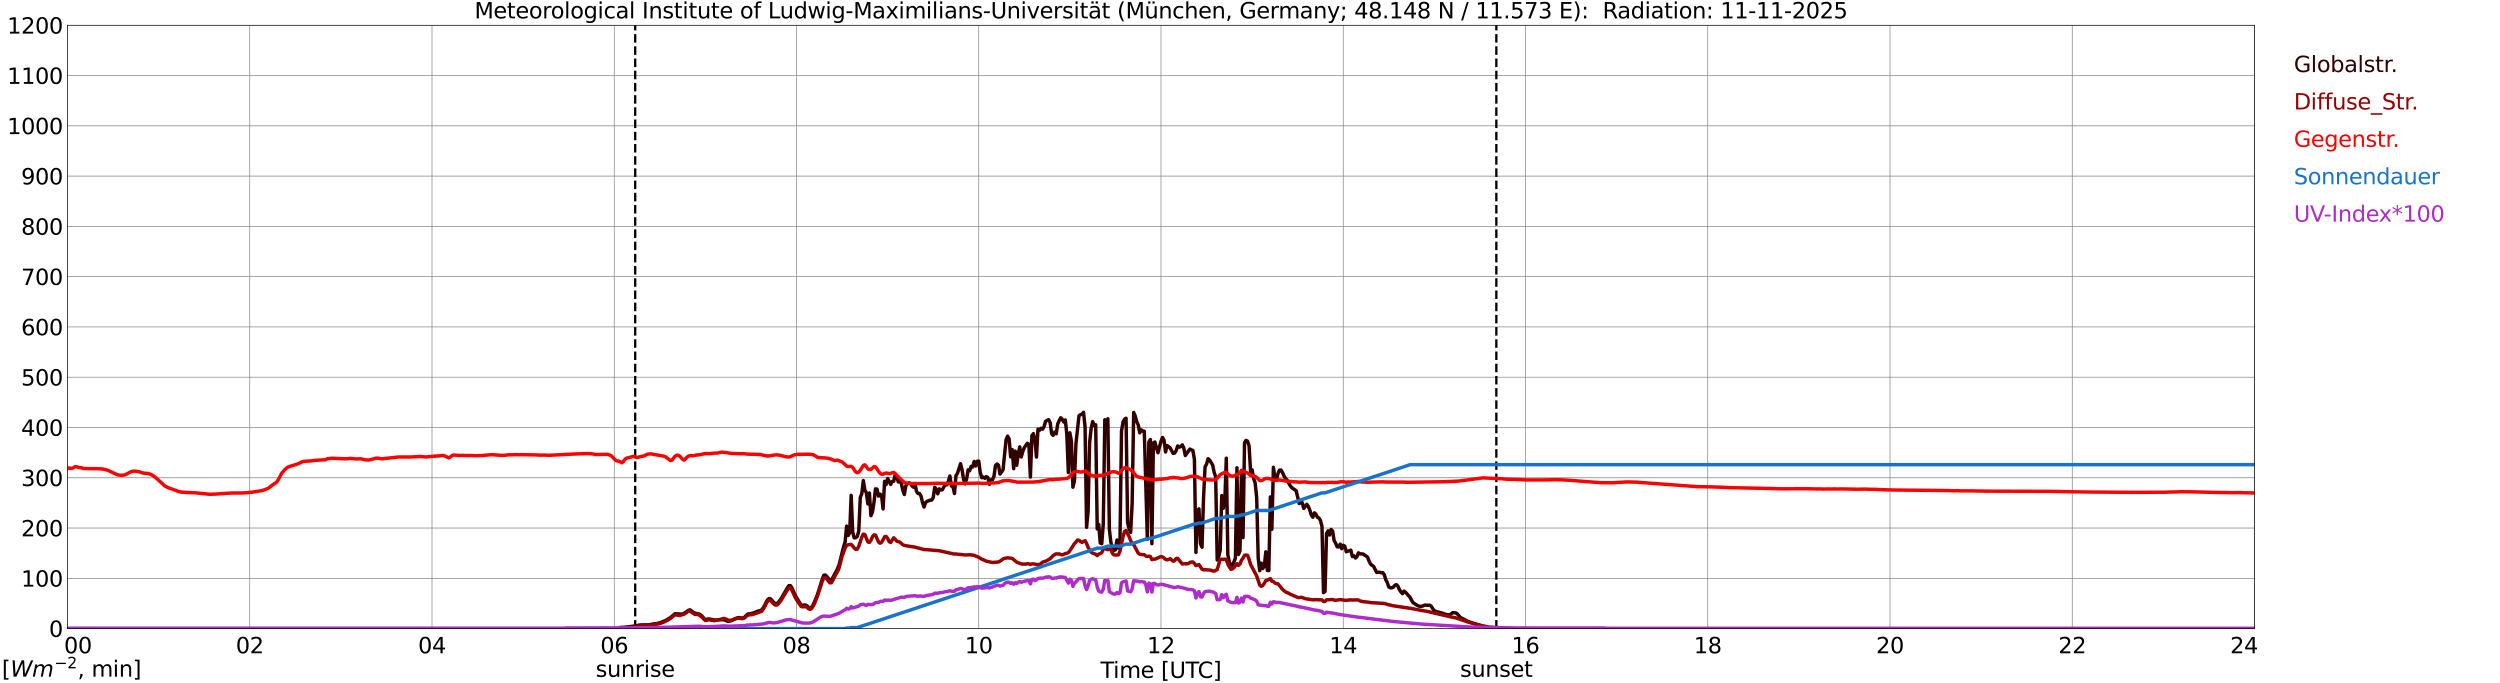 <?xml version="1.0" encoding="utf-8" standalone="no"?>
<!DOCTYPE svg PUBLIC "-//W3C//DTD SVG 1.1//EN"
  "http://www.w3.org/Graphics/SVG/1.1/DTD/svg11.dtd">
<svg xmlns:xlink="http://www.w3.org/1999/xlink" width="1085.4pt" height="296.64pt" viewBox="0 0 1085.4 296.64" xmlns="http://www.w3.org/2000/svg" version="1.1">
 <defs>
  <style type="text/css">*{stroke-linejoin: round; stroke-linecap: butt}</style>
 </defs>
 <g id="figure_1">
  <g id="patch_1">
   <path d="M 0 296.64 
L 1085.4 296.64 
L 1085.4 0 
L 0 0 
z
" style="fill: #ffffff"/>
  </g>
  <g id="axes_1">
   <g id="patch_2">
    <path d="M 29.306 272.909 
L 978.814 272.909 
L 978.814 10.976 
L 29.306 10.976 
z
" style="fill: #ffffff"/>
   </g>
   <g id="patch_3">
    <path d="M 978.814 272.909 
L 978.814 272.909 
L 978.814 10.976 
L 978.814 10.976 
z
" clip-path="url(#pc3f89b4b8b)" style="fill: #d3d3d3; opacity: 0.25; stroke: #d3d3d3; stroke-linejoin: miter"/>
   </g>
   <g id="matplotlib.axis_1">
    <g id="xtick_1">
     <g id="line2d_1">
      <path d="M 29.306 272.909 
L 29.306 10.976 
" clip-path="url(#pc3f89b4b8b)" style="fill: none; stroke: #808080; stroke-width: 0.3; stroke-linecap: square"/>
     </g>
     <g id="line2d_2"/>
     <g id="text_1">
      <!--    00 -->
      <g transform="translate(18.733 283.627) scale(0.095 -0.095)">
       <defs>
        <path id="DejaVuSans-20" transform="scale(0.016)"/>
        <path id="DejaVuSans-30" d="M 2034 4250 
Q 1547 4250 1301 3770 
Q 1056 3291 1056 2328 
Q 1056 1369 1301 889 
Q 1547 409 2034 409 
Q 2525 409 2770 889 
Q 3016 1369 3016 2328 
Q 3016 3291 2770 3770 
Q 2525 4250 2034 4250 
z
M 2034 4750 
Q 2819 4750 3233 4129 
Q 3647 3509 3647 2328 
Q 3647 1150 3233 529 
Q 2819 -91 2034 -91 
Q 1250 -91 836 529 
Q 422 1150 422 2328 
Q 422 3509 836 4129 
Q 1250 4750 2034 4750 
z
" transform="scale(0.016)"/>
       </defs>
       <use xlink:href="#DejaVuSans-20"/>
       <use xlink:href="#DejaVuSans-20" transform="translate(31.787 0)"/>
       <use xlink:href="#DejaVuSans-20" transform="translate(63.574 0)"/>
       <use xlink:href="#DejaVuSans-30" transform="translate(95.361 0)"/>
       <use xlink:href="#DejaVuSans-30" transform="translate(158.984 0)"/>
      </g>
     </g>
    </g>
    <g id="xtick_2">
     <g id="line2d_3">
      <path d="M 108.431 272.909 
L 108.431 10.976 
" clip-path="url(#pc3f89b4b8b)" style="fill: none; stroke: #808080; stroke-width: 0.3; stroke-linecap: square"/>
     </g>
     <g id="line2d_4"/>
     <g id="text_2">
      <!-- 02 -->
      <g transform="translate(102.387 283.627) scale(0.095 -0.095)">
       <defs>
        <path id="DejaVuSans-32" d="M 1228 531 
L 3431 531 
L 3431 0 
L 469 0 
L 469 531 
Q 828 903 1448 1529 
Q 2069 2156 2228 2338 
Q 2531 2678 2651 2914 
Q 2772 3150 2772 3378 
Q 2772 3750 2511 3984 
Q 2250 4219 1831 4219 
Q 1534 4219 1204 4116 
Q 875 4013 500 3803 
L 500 4441 
Q 881 4594 1212 4672 
Q 1544 4750 1819 4750 
Q 2544 4750 2975 4387 
Q 3406 4025 3406 3419 
Q 3406 3131 3298 2873 
Q 3191 2616 2906 2266 
Q 2828 2175 2409 1742 
Q 1991 1309 1228 531 
z
" transform="scale(0.016)"/>
       </defs>
       <use xlink:href="#DejaVuSans-30"/>
       <use xlink:href="#DejaVuSans-32" transform="translate(63.623 0)"/>
      </g>
     </g>
    </g>
    <g id="xtick_3">
     <g id="line2d_5">
      <path d="M 187.557 272.909 
L 187.557 10.976 
" clip-path="url(#pc3f89b4b8b)" style="fill: none; stroke: #808080; stroke-width: 0.3; stroke-linecap: square"/>
     </g>
     <g id="line2d_6"/>
     <g id="text_3">
      <!-- 04 -->
      <g transform="translate(181.513 283.627) scale(0.095 -0.095)">
       <defs>
        <path id="DejaVuSans-34" d="M 2419 4116 
L 825 1625 
L 2419 1625 
L 2419 4116 
z
M 2253 4666 
L 3047 4666 
L 3047 1625 
L 3713 1625 
L 3713 1100 
L 3047 1100 
L 3047 0 
L 2419 0 
L 2419 1100 
L 313 1100 
L 313 1709 
L 2253 4666 
z
" transform="scale(0.016)"/>
       </defs>
       <use xlink:href="#DejaVuSans-30"/>
       <use xlink:href="#DejaVuSans-34" transform="translate(63.623 0)"/>
      </g>
     </g>
    </g>
    <g id="xtick_4">
     <g id="line2d_7">
      <path d="M 266.683 272.909 
L 266.683 10.976 
" clip-path="url(#pc3f89b4b8b)" style="fill: none; stroke: #808080; stroke-width: 0.3; stroke-linecap: square"/>
     </g>
     <g id="line2d_8"/>
     <g id="text_4">
      <!-- 06 -->
      <g transform="translate(260.638 283.627) scale(0.095 -0.095)">
       <defs>
        <path id="DejaVuSans-36" d="M 2113 2584 
Q 1688 2584 1439 2293 
Q 1191 2003 1191 1497 
Q 1191 994 1439 701 
Q 1688 409 2113 409 
Q 2538 409 2786 701 
Q 3034 994 3034 1497 
Q 3034 2003 2786 2293 
Q 2538 2584 2113 2584 
z
M 3366 4563 
L 3366 3988 
Q 3128 4100 2886 4159 
Q 2644 4219 2406 4219 
Q 1781 4219 1451 3797 
Q 1122 3375 1075 2522 
Q 1259 2794 1537 2939 
Q 1816 3084 2150 3084 
Q 2853 3084 3261 2657 
Q 3669 2231 3669 1497 
Q 3669 778 3244 343 
Q 2819 -91 2113 -91 
Q 1303 -91 875 529 
Q 447 1150 447 2328 
Q 447 3434 972 4092 
Q 1497 4750 2381 4750 
Q 2619 4750 2861 4703 
Q 3103 4656 3366 4563 
z
" transform="scale(0.016)"/>
       </defs>
       <use xlink:href="#DejaVuSans-30"/>
       <use xlink:href="#DejaVuSans-36" transform="translate(63.623 0)"/>
      </g>
     </g>
    </g>
    <g id="xtick_5">
     <g id="line2d_9">
      <path d="M 345.808 272.909 
L 345.808 10.976 
" clip-path="url(#pc3f89b4b8b)" style="fill: none; stroke: #808080; stroke-width: 0.3; stroke-linecap: square"/>
     </g>
     <g id="line2d_10"/>
     <g id="text_5">
      <!-- 08 -->
      <g transform="translate(339.764 283.627) scale(0.095 -0.095)">
       <defs>
        <path id="DejaVuSans-38" d="M 2034 2216 
Q 1584 2216 1326 1975 
Q 1069 1734 1069 1313 
Q 1069 891 1326 650 
Q 1584 409 2034 409 
Q 2484 409 2743 651 
Q 3003 894 3003 1313 
Q 3003 1734 2745 1975 
Q 2488 2216 2034 2216 
z
M 1403 2484 
Q 997 2584 770 2862 
Q 544 3141 544 3541 
Q 544 4100 942 4425 
Q 1341 4750 2034 4750 
Q 2731 4750 3128 4425 
Q 3525 4100 3525 3541 
Q 3525 3141 3298 2862 
Q 3072 2584 2669 2484 
Q 3125 2378 3379 2068 
Q 3634 1759 3634 1313 
Q 3634 634 3220 271 
Q 2806 -91 2034 -91 
Q 1263 -91 848 271 
Q 434 634 434 1313 
Q 434 1759 690 2068 
Q 947 2378 1403 2484 
z
M 1172 3481 
Q 1172 3119 1398 2916 
Q 1625 2713 2034 2713 
Q 2441 2713 2670 2916 
Q 2900 3119 2900 3481 
Q 2900 3844 2670 4047 
Q 2441 4250 2034 4250 
Q 1625 4250 1398 4047 
Q 1172 3844 1172 3481 
z
" transform="scale(0.016)"/>
       </defs>
       <use xlink:href="#DejaVuSans-30"/>
       <use xlink:href="#DejaVuSans-38" transform="translate(63.623 0)"/>
      </g>
     </g>
    </g>
    <g id="xtick_6">
     <g id="line2d_11">
      <path d="M 424.934 272.909 
L 424.934 10.976 
" clip-path="url(#pc3f89b4b8b)" style="fill: none; stroke: #808080; stroke-width: 0.3; stroke-linecap: square"/>
     </g>
     <g id="line2d_12"/>
     <g id="text_6">
      <!-- 10 -->
      <g transform="translate(418.89 283.627) scale(0.095 -0.095)">
       <defs>
        <path id="DejaVuSans-31" d="M 794 531 
L 1825 531 
L 1825 4091 
L 703 3866 
L 703 4441 
L 1819 4666 
L 2450 4666 
L 2450 531 
L 3481 531 
L 3481 0 
L 794 0 
L 794 531 
z
" transform="scale(0.016)"/>
       </defs>
       <use xlink:href="#DejaVuSans-31"/>
       <use xlink:href="#DejaVuSans-30" transform="translate(63.623 0)"/>
      </g>
     </g>
    </g>
    <g id="xtick_7">
     <g id="line2d_13">
      <path d="M 504.06 272.909 
L 504.06 10.976 
" clip-path="url(#pc3f89b4b8b)" style="fill: none; stroke: #808080; stroke-width: 0.3; stroke-linecap: square"/>
     </g>
     <g id="line2d_14"/>
     <g id="text_7">
      <!-- 12 -->
      <g transform="translate(498.015 283.627) scale(0.095 -0.095)">
       <use xlink:href="#DejaVuSans-31"/>
       <use xlink:href="#DejaVuSans-32" transform="translate(63.623 0)"/>
      </g>
     </g>
    </g>
    <g id="xtick_8">
     <g id="line2d_15">
      <path d="M 583.185 272.909 
L 583.185 10.976 
" clip-path="url(#pc3f89b4b8b)" style="fill: none; stroke: #808080; stroke-width: 0.3; stroke-linecap: square"/>
     </g>
     <g id="line2d_16"/>
     <g id="text_8">
      <!-- 14 -->
      <g transform="translate(577.141 283.627) scale(0.095 -0.095)">
       <use xlink:href="#DejaVuSans-31"/>
       <use xlink:href="#DejaVuSans-34" transform="translate(63.623 0)"/>
      </g>
     </g>
    </g>
    <g id="xtick_9">
     <g id="line2d_17">
      <path d="M 662.311 272.909 
L 662.311 10.976 
" clip-path="url(#pc3f89b4b8b)" style="fill: none; stroke: #808080; stroke-width: 0.3; stroke-linecap: square"/>
     </g>
     <g id="line2d_18"/>
     <g id="text_9">
      <!-- 16 -->
      <g transform="translate(656.267 283.627) scale(0.095 -0.095)">
       <use xlink:href="#DejaVuSans-31"/>
       <use xlink:href="#DejaVuSans-36" transform="translate(63.623 0)"/>
      </g>
     </g>
    </g>
    <g id="xtick_10">
     <g id="line2d_19">
      <path d="M 741.437 272.909 
L 741.437 10.976 
" clip-path="url(#pc3f89b4b8b)" style="fill: none; stroke: #808080; stroke-width: 0.3; stroke-linecap: square"/>
     </g>
     <g id="line2d_20"/>
     <g id="text_10">
      <!-- 18 -->
      <g transform="translate(735.392 283.627) scale(0.095 -0.095)">
       <use xlink:href="#DejaVuSans-31"/>
       <use xlink:href="#DejaVuSans-38" transform="translate(63.623 0)"/>
      </g>
     </g>
    </g>
    <g id="xtick_11">
     <g id="line2d_21">
      <path d="M 820.562 272.909 
L 820.562 10.976 
" clip-path="url(#pc3f89b4b8b)" style="fill: none; stroke: #808080; stroke-width: 0.3; stroke-linecap: square"/>
     </g>
     <g id="line2d_22"/>
     <g id="text_11">
      <!-- 20 -->
      <g transform="translate(814.518 283.627) scale(0.095 -0.095)">
       <use xlink:href="#DejaVuSans-32"/>
       <use xlink:href="#DejaVuSans-30" transform="translate(63.623 0)"/>
      </g>
     </g>
    </g>
    <g id="xtick_12">
     <g id="line2d_23">
      <path d="M 899.688 272.909 
L 899.688 10.976 
" clip-path="url(#pc3f89b4b8b)" style="fill: none; stroke: #808080; stroke-width: 0.3; stroke-linecap: square"/>
     </g>
     <g id="line2d_24"/>
     <g id="text_12">
      <!-- 22 -->
      <g transform="translate(893.644 283.627) scale(0.095 -0.095)">
       <use xlink:href="#DejaVuSans-32"/>
       <use xlink:href="#DejaVuSans-32" transform="translate(63.623 0)"/>
      </g>
     </g>
    </g>
    <g id="xtick_13">
     <g id="line2d_25">
      <path d="M 978.814 272.909 
L 978.814 10.976 
" clip-path="url(#pc3f89b4b8b)" style="fill: none; stroke: #808080; stroke-width: 0.3; stroke-linecap: square"/>
     </g>
     <g id="line2d_26"/>
     <g id="text_13">
      <!-- 24    -->
      <g transform="translate(968.241 283.627) scale(0.095 -0.095)">
       <use xlink:href="#DejaVuSans-32"/>
       <use xlink:href="#DejaVuSans-34" transform="translate(63.623 0)"/>
       <use xlink:href="#DejaVuSans-20" transform="translate(127.246 0)"/>
       <use xlink:href="#DejaVuSans-20" transform="translate(159.033 0)"/>
       <use xlink:href="#DejaVuSans-20" transform="translate(190.82 0)"/>
      </g>
     </g>
    </g>
    <g id="text_14">
     <!-- Time [UTC] -->
     <g transform="translate(477.806 294.322) scale(0.095 -0.095)">
      <defs>
       <path id="DejaVuSans-54" d="M -19 4666 
L 3928 4666 
L 3928 4134 
L 2272 4134 
L 2272 0 
L 1638 0 
L 1638 4134 
L -19 4134 
L -19 4666 
z
" transform="scale(0.016)"/>
       <path id="DejaVuSans-69" d="M 603 3500 
L 1178 3500 
L 1178 0 
L 603 0 
L 603 3500 
z
M 603 4863 
L 1178 4863 
L 1178 4134 
L 603 4134 
L 603 4863 
z
" transform="scale(0.016)"/>
       <path id="DejaVuSans-6d" d="M 3328 2828 
Q 3544 3216 3844 3400 
Q 4144 3584 4550 3584 
Q 5097 3584 5394 3201 
Q 5691 2819 5691 2113 
L 5691 0 
L 5113 0 
L 5113 2094 
Q 5113 2597 4934 2840 
Q 4756 3084 4391 3084 
Q 3944 3084 3684 2787 
Q 3425 2491 3425 1978 
L 3425 0 
L 2847 0 
L 2847 2094 
Q 2847 2600 2669 2842 
Q 2491 3084 2119 3084 
Q 1678 3084 1418 2786 
Q 1159 2488 1159 1978 
L 1159 0 
L 581 0 
L 581 3500 
L 1159 3500 
L 1159 2956 
Q 1356 3278 1631 3431 
Q 1906 3584 2284 3584 
Q 2666 3584 2933 3390 
Q 3200 3197 3328 2828 
z
" transform="scale(0.016)"/>
       <path id="DejaVuSans-65" d="M 3597 1894 
L 3597 1613 
L 953 1613 
Q 991 1019 1311 708 
Q 1631 397 2203 397 
Q 2534 397 2845 478 
Q 3156 559 3463 722 
L 3463 178 
Q 3153 47 2828 -22 
Q 2503 -91 2169 -91 
Q 1331 -91 842 396 
Q 353 884 353 1716 
Q 353 2575 817 3079 
Q 1281 3584 2069 3584 
Q 2775 3584 3186 3129 
Q 3597 2675 3597 1894 
z
M 3022 2063 
Q 3016 2534 2758 2815 
Q 2500 3097 2075 3097 
Q 1594 3097 1305 2825 
Q 1016 2553 972 2059 
L 3022 2063 
z
" transform="scale(0.016)"/>
       <path id="DejaVuSans-5b" d="M 550 4863 
L 1875 4863 
L 1875 4416 
L 1125 4416 
L 1125 -397 
L 1875 -397 
L 1875 -844 
L 550 -844 
L 550 4863 
z
" transform="scale(0.016)"/>
       <path id="DejaVuSans-55" d="M 556 4666 
L 1191 4666 
L 1191 1831 
Q 1191 1081 1462 751 
Q 1734 422 2344 422 
Q 2950 422 3222 751 
Q 3494 1081 3494 1831 
L 3494 4666 
L 4128 4666 
L 4128 1753 
Q 4128 841 3676 375 
Q 3225 -91 2344 -91 
Q 1459 -91 1007 375 
Q 556 841 556 1753 
L 556 4666 
z
" transform="scale(0.016)"/>
       <path id="DejaVuSans-43" d="M 4122 4306 
L 4122 3641 
Q 3803 3938 3442 4084 
Q 3081 4231 2675 4231 
Q 1875 4231 1450 3742 
Q 1025 3253 1025 2328 
Q 1025 1406 1450 917 
Q 1875 428 2675 428 
Q 3081 428 3442 575 
Q 3803 722 4122 1019 
L 4122 359 
Q 3791 134 3420 21 
Q 3050 -91 2638 -91 
Q 1578 -91 968 557 
Q 359 1206 359 2328 
Q 359 3453 968 4101 
Q 1578 4750 2638 4750 
Q 3056 4750 3426 4639 
Q 3797 4528 4122 4306 
z
" transform="scale(0.016)"/>
       <path id="DejaVuSans-5d" d="M 1947 4863 
L 1947 -844 
L 622 -844 
L 622 -397 
L 1369 -397 
L 1369 4416 
L 622 4416 
L 622 4863 
L 1947 4863 
z
" transform="scale(0.016)"/>
      </defs>
      <use xlink:href="#DejaVuSans-54"/>
      <use xlink:href="#DejaVuSans-69" transform="translate(57.959 0)"/>
      <use xlink:href="#DejaVuSans-6d" transform="translate(85.742 0)"/>
      <use xlink:href="#DejaVuSans-65" transform="translate(183.154 0)"/>
      <use xlink:href="#DejaVuSans-20" transform="translate(244.678 0)"/>
      <use xlink:href="#DejaVuSans-5b" transform="translate(276.465 0)"/>
      <use xlink:href="#DejaVuSans-55" transform="translate(315.479 0)"/>
      <use xlink:href="#DejaVuSans-54" transform="translate(388.672 0)"/>
      <use xlink:href="#DejaVuSans-43" transform="translate(443.881 0)"/>
      <use xlink:href="#DejaVuSans-5d" transform="translate(513.705 0)"/>
     </g>
    </g>
   </g>
   <g id="matplotlib.axis_2">
    <g id="ytick_1">
     <g id="line2d_27">
      <path d="M 29.306 272.909 
L 978.814 272.909 
" clip-path="url(#pc3f89b4b8b)" style="fill: none; stroke: #808080; stroke-width: 0.3; stroke-linecap: square"/>
     </g>
     <g id="line2d_28"/>
     <g id="text_15">
      <!-- 0 -->
      <g transform="translate(21.261 276.518) scale(0.095 -0.095)">
       <use xlink:href="#DejaVuSans-30"/>
      </g>
     </g>
    </g>
    <g id="ytick_2">
     <g id="line2d_29">
      <path d="M 29.306 251.081 
L 978.814 251.081 
" clip-path="url(#pc3f89b4b8b)" style="fill: none; stroke: #808080; stroke-width: 0.3; stroke-linecap: square"/>
     </g>
     <g id="line2d_30"/>
     <g id="text_16">
      <!-- 100 -->
      <g transform="translate(9.173 254.69) scale(0.095 -0.095)">
       <use xlink:href="#DejaVuSans-31"/>
       <use xlink:href="#DejaVuSans-30" transform="translate(63.623 0)"/>
       <use xlink:href="#DejaVuSans-30" transform="translate(127.246 0)"/>
      </g>
     </g>
    </g>
    <g id="ytick_3">
     <g id="line2d_31">
      <path d="M 29.306 229.253 
L 978.814 229.253 
" clip-path="url(#pc3f89b4b8b)" style="fill: none; stroke: #808080; stroke-width: 0.3; stroke-linecap: square"/>
     </g>
     <g id="line2d_32"/>
     <g id="text_17">
      <!-- 200 -->
      <g transform="translate(9.173 232.863) scale(0.095 -0.095)">
       <use xlink:href="#DejaVuSans-32"/>
       <use xlink:href="#DejaVuSans-30" transform="translate(63.623 0)"/>
       <use xlink:href="#DejaVuSans-30" transform="translate(127.246 0)"/>
      </g>
     </g>
    </g>
    <g id="ytick_4">
     <g id="line2d_33">
      <path d="M 29.306 207.426 
L 978.814 207.426 
" clip-path="url(#pc3f89b4b8b)" style="fill: none; stroke: #808080; stroke-width: 0.3; stroke-linecap: square"/>
     </g>
     <g id="line2d_34"/>
     <g id="text_18">
      <!-- 300 -->
      <g transform="translate(9.173 211.035) scale(0.095 -0.095)">
       <defs>
        <path id="DejaVuSans-33" d="M 2597 2516 
Q 3050 2419 3304 2112 
Q 3559 1806 3559 1356 
Q 3559 666 3084 287 
Q 2609 -91 1734 -91 
Q 1441 -91 1130 -33 
Q 819 25 488 141 
L 488 750 
Q 750 597 1062 519 
Q 1375 441 1716 441 
Q 2309 441 2620 675 
Q 2931 909 2931 1356 
Q 2931 1769 2642 2001 
Q 2353 2234 1838 2234 
L 1294 2234 
L 1294 2753 
L 1863 2753 
Q 2328 2753 2575 2939 
Q 2822 3125 2822 3475 
Q 2822 3834 2567 4026 
Q 2313 4219 1838 4219 
Q 1578 4219 1281 4162 
Q 984 4106 628 3988 
L 628 4550 
Q 988 4650 1302 4700 
Q 1616 4750 1894 4750 
Q 2613 4750 3031 4423 
Q 3450 4097 3450 3541 
Q 3450 3153 3228 2886 
Q 3006 2619 2597 2516 
z
" transform="scale(0.016)"/>
       </defs>
       <use xlink:href="#DejaVuSans-33"/>
       <use xlink:href="#DejaVuSans-30" transform="translate(63.623 0)"/>
       <use xlink:href="#DejaVuSans-30" transform="translate(127.246 0)"/>
      </g>
     </g>
    </g>
    <g id="ytick_5">
     <g id="line2d_35">
      <path d="M 29.306 185.598 
L 978.814 185.598 
" clip-path="url(#pc3f89b4b8b)" style="fill: none; stroke: #808080; stroke-width: 0.3; stroke-linecap: square"/>
     </g>
     <g id="line2d_36"/>
     <g id="text_19">
      <!-- 400 -->
      <g transform="translate(9.173 189.207) scale(0.095 -0.095)">
       <use xlink:href="#DejaVuSans-34"/>
       <use xlink:href="#DejaVuSans-30" transform="translate(63.623 0)"/>
       <use xlink:href="#DejaVuSans-30" transform="translate(127.246 0)"/>
      </g>
     </g>
    </g>
    <g id="ytick_6">
     <g id="line2d_37">
      <path d="M 29.306 163.77 
L 978.814 163.77 
" clip-path="url(#pc3f89b4b8b)" style="fill: none; stroke: #808080; stroke-width: 0.3; stroke-linecap: square"/>
     </g>
     <g id="line2d_38"/>
     <g id="text_20">
      <!-- 500 -->
      <g transform="translate(9.173 167.379) scale(0.095 -0.095)">
       <defs>
        <path id="DejaVuSans-35" d="M 691 4666 
L 3169 4666 
L 3169 4134 
L 1269 4134 
L 1269 2991 
Q 1406 3038 1543 3061 
Q 1681 3084 1819 3084 
Q 2600 3084 3056 2656 
Q 3513 2228 3513 1497 
Q 3513 744 3044 326 
Q 2575 -91 1722 -91 
Q 1428 -91 1123 -41 
Q 819 9 494 109 
L 494 744 
Q 775 591 1075 516 
Q 1375 441 1709 441 
Q 2250 441 2565 725 
Q 2881 1009 2881 1497 
Q 2881 1984 2565 2268 
Q 2250 2553 1709 2553 
Q 1456 2553 1204 2497 
Q 953 2441 691 2322 
L 691 4666 
z
" transform="scale(0.016)"/>
       </defs>
       <use xlink:href="#DejaVuSans-35"/>
       <use xlink:href="#DejaVuSans-30" transform="translate(63.623 0)"/>
       <use xlink:href="#DejaVuSans-30" transform="translate(127.246 0)"/>
      </g>
     </g>
    </g>
    <g id="ytick_7">
     <g id="line2d_39">
      <path d="M 29.306 141.942 
L 978.814 141.942 
" clip-path="url(#pc3f89b4b8b)" style="fill: none; stroke: #808080; stroke-width: 0.3; stroke-linecap: square"/>
     </g>
     <g id="line2d_40"/>
     <g id="text_21">
      <!-- 600 -->
      <g transform="translate(9.173 145.551) scale(0.095 -0.095)">
       <use xlink:href="#DejaVuSans-36"/>
       <use xlink:href="#DejaVuSans-30" transform="translate(63.623 0)"/>
       <use xlink:href="#DejaVuSans-30" transform="translate(127.246 0)"/>
      </g>
     </g>
    </g>
    <g id="ytick_8">
     <g id="line2d_41">
      <path d="M 29.306 120.114 
L 978.814 120.114 
" clip-path="url(#pc3f89b4b8b)" style="fill: none; stroke: #808080; stroke-width: 0.3; stroke-linecap: square"/>
     </g>
     <g id="line2d_42"/>
     <g id="text_22">
      <!-- 700 -->
      <g transform="translate(9.173 123.724) scale(0.095 -0.095)">
       <defs>
        <path id="DejaVuSans-37" d="M 525 4666 
L 3525 4666 
L 3525 4397 
L 1831 0 
L 1172 0 
L 2766 4134 
L 525 4134 
L 525 4666 
z
" transform="scale(0.016)"/>
       </defs>
       <use xlink:href="#DejaVuSans-37"/>
       <use xlink:href="#DejaVuSans-30" transform="translate(63.623 0)"/>
       <use xlink:href="#DejaVuSans-30" transform="translate(127.246 0)"/>
      </g>
     </g>
    </g>
    <g id="ytick_9">
     <g id="line2d_43">
      <path d="M 29.306 98.287 
L 978.814 98.287 
" clip-path="url(#pc3f89b4b8b)" style="fill: none; stroke: #808080; stroke-width: 0.3; stroke-linecap: square"/>
     </g>
     <g id="line2d_44"/>
     <g id="text_23">
      <!-- 800 -->
      <g transform="translate(9.173 101.896) scale(0.095 -0.095)">
       <use xlink:href="#DejaVuSans-38"/>
       <use xlink:href="#DejaVuSans-30" transform="translate(63.623 0)"/>
       <use xlink:href="#DejaVuSans-30" transform="translate(127.246 0)"/>
      </g>
     </g>
    </g>
    <g id="ytick_10">
     <g id="line2d_45">
      <path d="M 29.306 76.459 
L 978.814 76.459 
" clip-path="url(#pc3f89b4b8b)" style="fill: none; stroke: #808080; stroke-width: 0.3; stroke-linecap: square"/>
     </g>
     <g id="line2d_46"/>
     <g id="text_24">
      <!-- 900 -->
      <g transform="translate(9.173 80.068) scale(0.095 -0.095)">
       <defs>
        <path id="DejaVuSans-39" d="M 703 97 
L 703 672 
Q 941 559 1184 500 
Q 1428 441 1663 441 
Q 2288 441 2617 861 
Q 2947 1281 2994 2138 
Q 2813 1869 2534 1725 
Q 2256 1581 1919 1581 
Q 1219 1581 811 2004 
Q 403 2428 403 3163 
Q 403 3881 828 4315 
Q 1253 4750 1959 4750 
Q 2769 4750 3195 4129 
Q 3622 3509 3622 2328 
Q 3622 1225 3098 567 
Q 2575 -91 1691 -91 
Q 1453 -91 1209 -44 
Q 966 3 703 97 
z
M 1959 2075 
Q 2384 2075 2632 2365 
Q 2881 2656 2881 3163 
Q 2881 3666 2632 3958 
Q 2384 4250 1959 4250 
Q 1534 4250 1286 3958 
Q 1038 3666 1038 3163 
Q 1038 2656 1286 2365 
Q 1534 2075 1959 2075 
z
" transform="scale(0.016)"/>
       </defs>
       <use xlink:href="#DejaVuSans-39"/>
       <use xlink:href="#DejaVuSans-30" transform="translate(63.623 0)"/>
       <use xlink:href="#DejaVuSans-30" transform="translate(127.246 0)"/>
      </g>
     </g>
    </g>
    <g id="ytick_11">
     <g id="line2d_47">
      <path d="M 29.306 54.631 
L 978.814 54.631 
" clip-path="url(#pc3f89b4b8b)" style="fill: none; stroke: #808080; stroke-width: 0.3; stroke-linecap: square"/>
     </g>
     <g id="line2d_48"/>
     <g id="text_25">
      <!-- 1000 -->
      <g transform="translate(3.128 58.24) scale(0.095 -0.095)">
       <use xlink:href="#DejaVuSans-31"/>
       <use xlink:href="#DejaVuSans-30" transform="translate(63.623 0)"/>
       <use xlink:href="#DejaVuSans-30" transform="translate(127.246 0)"/>
       <use xlink:href="#DejaVuSans-30" transform="translate(190.869 0)"/>
      </g>
     </g>
    </g>
    <g id="ytick_12">
     <g id="line2d_49">
      <path d="M 29.306 32.803 
L 978.814 32.803 
" clip-path="url(#pc3f89b4b8b)" style="fill: none; stroke: #808080; stroke-width: 0.3; stroke-linecap: square"/>
     </g>
     <g id="line2d_50"/>
     <g id="text_26">
      <!-- 1100 -->
      <g transform="translate(3.128 36.413) scale(0.095 -0.095)">
       <use xlink:href="#DejaVuSans-31"/>
       <use xlink:href="#DejaVuSans-31" transform="translate(63.623 0)"/>
       <use xlink:href="#DejaVuSans-30" transform="translate(127.246 0)"/>
       <use xlink:href="#DejaVuSans-30" transform="translate(190.869 0)"/>
      </g>
     </g>
    </g>
    <g id="ytick_13">
     <g id="line2d_51">
      <path d="M 29.306 10.976 
L 978.814 10.976 
" clip-path="url(#pc3f89b4b8b)" style="fill: none; stroke: #808080; stroke-width: 0.3; stroke-linecap: square"/>
     </g>
     <g id="line2d_52"/>
     <g id="text_27">
      <!-- 1200 -->
      <g transform="translate(3.128 14.585) scale(0.095 -0.095)">
       <use xlink:href="#DejaVuSans-31"/>
       <use xlink:href="#DejaVuSans-32" transform="translate(63.623 0)"/>
       <use xlink:href="#DejaVuSans-30" transform="translate(127.246 0)"/>
       <use xlink:href="#DejaVuSans-30" transform="translate(190.869 0)"/>
      </g>
     </g>
    </g>
   </g>
   <g id="line2d_53">
    <path d="M 275.782 272.909 
L 275.782 10.976 
" clip-path="url(#pc3f89b4b8b)" style="fill: none; stroke-dasharray: 3.7,1.6; stroke-dashoffset: 0; stroke: #000000"/>
   </g>
   <g id="line2d_54">
    <path d="M 649.651 272.909 
L 649.651 10.976 
" clip-path="url(#pc3f89b4b8b)" style="fill: none; stroke-dasharray: 3.7,1.6; stroke-dashoffset: 0; stroke: #000000"/>
   </g>
   <g id="line2d_55">
    <path d="M 29.306 272.909 
L 268.661 272.909 
L 269.32 272.413 
L 271.298 272.313 
L 272.617 272.178 
L 276.573 271.621 
L 277.892 271.315 
L 281.849 271.283 
L 283.827 270.861 
L 285.145 270.726 
L 287.124 270.167 
L 289.102 269.325 
L 291.08 268.109 
L 293.058 266.454 
L 295.696 266.64 
L 296.355 266.539 
L 297.014 266.286 
L 298.992 264.918 
L 299.652 264.782 
L 300.971 265.848 
L 301.63 266.184 
L 303.608 266.607 
L 304.267 267.028 
L 304.927 267.635 
L 305.586 268.43 
L 306.246 269.004 
L 306.905 268.901 
L 307.564 268.683 
L 310.861 269.29 
L 312.18 269.021 
L 314.158 269.087 
L 314.818 269.257 
L 316.136 269.796 
L 317.455 269.51 
L 319.433 268.515 
L 320.093 268.244 
L 320.752 268.109 
L 322.071 268.327 
L 322.73 268.244 
L 323.39 267.838 
L 324.049 267.096 
L 324.708 266.572 
L 326.686 266.251 
L 329.324 265.239 
L 329.983 265.138 
L 330.643 264.835 
L 331.302 263.99 
L 331.961 262.927 
L 332.621 261.473 
L 333.28 260.343 
L 333.94 259.854 
L 334.599 260.039 
L 335.918 261.508 
L 336.577 262.032 
L 337.236 262.047 
L 337.896 261.558 
L 339.215 259.753 
L 341.852 255.211 
L 342.512 254.283 
L 343.171 254.266 
L 343.83 255.246 
L 345.149 258.267 
L 347.127 261.609 
L 347.787 262.606 
L 348.446 262.842 
L 349.105 262.656 
L 349.765 262.689 
L 350.424 263.06 
L 351.083 263.669 
L 351.743 263.922 
L 352.402 263.551 
L 353.062 262.538 
L 354.38 259.533 
L 355.04 257.71 
L 357.018 251.363 
L 357.677 249.741 
L 358.337 249.658 
L 358.996 250.282 
L 360.315 252.037 
L 360.974 251.902 
L 363.612 246.923 
L 364.271 245.301 
L 366.249 237.384 
L 366.909 235.341 
L 367.568 228.419 
L 368.227 232.506 
L 368.887 231.357 
L 369.546 215.085 
L 370.206 231.004 
L 370.865 233.518 
L 371.524 233.418 
L 372.184 232.944 
L 372.843 230.513 
L 373.502 215.962 
L 374.162 214.341 
L 374.821 208.635 
L 375.481 212.789 
L 376.14 213.937 
L 376.799 218.765 
L 377.459 214.037 
L 378.118 223.897 
L 378.777 222.292 
L 379.437 218.206 
L 380.096 212.232 
L 380.756 212.35 
L 381.415 215.406 
L 382.074 214.526 
L 382.734 215.1 
L 383.393 220.941 
L 384.053 208.973 
L 384.712 210.357 
L 385.371 207.725 
L 386.69 210.34 
L 387.349 209.058 
L 388.009 208.956 
L 388.668 206.103 
L 389.328 206.897 
L 389.987 209.209 
L 390.646 209.191 
L 391.306 209.733 
L 391.965 212.839 
L 392.624 214.696 
L 393.284 210.881 
L 393.943 210.019 
L 394.603 209.615 
L 395.262 209.901 
L 395.921 210.931 
L 396.581 211.505 
L 397.24 209.918 
L 397.899 213.312 
L 398.559 214.258 
L 399.218 214.273 
L 399.878 215.388 
L 400.537 218.291 
L 401.196 220.131 
L 401.856 218.156 
L 402.515 217.65 
L 403.834 217.161 
L 404.493 217.11 
L 405.153 216.098 
L 405.812 211.538 
L 406.471 212.332 
L 407.131 214.391 
L 407.79 212.232 
L 408.45 212.703 
L 409.109 212.636 
L 410.428 210.239 
L 411.087 210.525 
L 411.746 208.888 
L 412.406 206.659 
L 413.065 211.016 
L 413.725 211.217 
L 414.384 214.273 
L 415.043 206.509 
L 415.703 205.496 
L 417.022 201.325 
L 417.681 203.909 
L 418.34 208.061 
L 419 210.071 
L 419.659 207.943 
L 420.318 203.992 
L 420.978 204.381 
L 421.637 202.49 
L 422.297 202.761 
L 422.956 200.347 
L 423.615 202.305 
L 424.275 200.279 
L 424.934 200.194 
L 425.593 205.158 
L 426.253 207.419 
L 426.912 207.098 
L 427.572 207.657 
L 428.231 206.93 
L 428.89 207.336 
L 429.55 210.272 
L 430.209 208.314 
L 430.869 208.349 
L 431.528 206.88 
L 432.187 202.169 
L 432.847 201.46 
L 433.506 201.934 
L 434.165 205.817 
L 434.825 204.972 
L 435.484 203.924 
L 436.803 190.843 
L 437.462 189.357 
L 438.122 190.605 
L 438.781 198.354 
L 439.44 195.165 
L 440.1 203.486 
L 440.759 195.839 
L 441.419 201.966 
L 442.078 197.19 
L 442.737 194.017 
L 443.397 198.389 
L 444.056 195.94 
L 444.716 194.338 
L 446.034 192.463 
L 446.694 192.884 
L 447.353 207.116 
L 448.012 189.086 
L 448.672 188.276 
L 449.331 191.111 
L 449.991 198.456 
L 450.65 186.318 
L 451.309 186.79 
L 451.969 185.93 
L 452.628 186.351 
L 453.287 185.255 
L 453.947 182.891 
L 455.266 182.182 
L 455.925 183.465 
L 456.584 188.311 
L 457.244 189.003 
L 457.903 187.534 
L 458.563 188.344 
L 459.222 184.057 
L 459.881 182.57 
L 460.541 181.389 
L 461.2 182.046 
L 461.859 183.245 
L 462.519 182.335 
L 463.178 188.614 
L 463.838 205.125 
L 464.497 187.887 
L 465.156 191.5 
L 465.816 211.523 
L 466.475 208.855 
L 467.134 192.58 
L 468.453 180.494 
L 469.113 180.038 
L 469.772 179.785 
L 470.431 179.008 
L 471.091 185.373 
L 471.75 228.943 
L 472.409 222.022 
L 473.069 192.177 
L 473.728 185.93 
L 474.388 183.044 
L 475.047 184.781 
L 475.706 184.41 
L 476.366 229.635 
L 477.025 227.712 
L 477.685 235.747 
L 478.344 236.05 
L 479.003 227.339 
L 479.663 182.249 
L 480.322 183.533 
L 480.981 181.811 
L 481.641 229.838 
L 482.3 235.459 
L 482.96 237.908 
L 483.619 238.988 
L 484.278 238.685 
L 484.938 234.446 
L 485.597 237.976 
L 486.256 234.413 
L 486.916 187.095 
L 487.575 183.229 
L 488.235 181.996 
L 488.894 181.59 
L 489.553 226.782 
L 490.213 229.653 
L 490.872 231.154 
L 491.532 218.645 
L 492.191 179.093 
L 492.85 180.562 
L 493.51 183.094 
L 494.169 184.443 
L 494.828 187.922 
L 495.488 186.621 
L 496.147 187.23 
L 496.807 187.213 
L 498.125 234.143 
L 498.785 191.923 
L 499.444 190.826 
L 500.103 236.05 
L 500.763 192.277 
L 501.422 191.906 
L 502.082 194.506 
L 502.741 196.549 
L 504.06 191.568 
L 504.719 189.931 
L 505.379 191.061 
L 506.038 196.228 
L 506.697 193.475 
L 507.357 193.881 
L 508.016 194.471 
L 509.335 196.852 
L 509.994 196.699 
L 510.654 195.586 
L 511.313 193.611 
L 511.972 194.15 
L 512.632 193.914 
L 513.291 193.137 
L 513.95 194.488 
L 514.61 197.765 
L 516.588 194.962 
L 517.907 195.604 
L 518.566 199.402 
L 519.226 239.833 
L 519.885 221.633 
L 520.544 220.926 
L 521.204 236.085 
L 521.863 237.587 
L 522.522 216.248 
L 523.182 202.726 
L 523.841 201.51 
L 524.501 199.148 
L 525.16 199.755 
L 526.479 201.866 
L 527.138 205.107 
L 527.797 206.98 
L 528.457 243.107 
L 529.116 241.621 
L 529.776 238.853 
L 530.435 215.168 
L 531.094 220.688 
L 531.754 217.65 
L 532.413 198.928 
L 533.073 240.846 
L 533.732 244.087 
L 534.391 245.672 
L 535.051 245.251 
L 535.71 243.967 
L 536.369 242.28 
L 537.029 203.082 
L 537.688 240.743 
L 538.348 239.124 
L 539.007 204.212 
L 539.666 233.418 
L 540.326 192.092 
L 540.985 191.214 
L 541.644 191.55 
L 542.304 193.628 
L 542.963 204.972 
L 543.623 203.992 
L 544.282 207.725 
L 544.941 209.715 
L 545.601 216.063 
L 546.26 242.298 
L 546.919 247.75 
L 547.579 244.474 
L 548.238 246.855 
L 548.898 245.842 
L 549.557 239.58 
L 550.216 247.648 
L 550.876 247.715 
L 551.535 215.742 
L 552.195 229.806 
L 552.854 202.879 
L 553.513 207.657 
L 554.173 208.499 
L 554.832 205.631 
L 555.491 204.127 
L 556.151 204.06 
L 556.81 205.14 
L 557.47 206.659 
L 558.129 207.757 
L 558.788 208.417 
L 560.107 210.778 
L 560.766 211.64 
L 562.745 213.075 
L 564.063 218.63 
L 564.723 217.261 
L 565.382 218.324 
L 566.042 220.738 
L 567.36 218.933 
L 568.02 219.896 
L 568.679 221.498 
L 569.338 223.659 
L 569.998 224.554 
L 570.657 222.663 
L 571.317 223.22 
L 571.976 224.589 
L 572.635 224.875 
L 573.295 225.99 
L 573.954 228.572 
L 574.613 257.322 
L 575.273 256.78 
L 575.932 231.661 
L 576.592 230.463 
L 577.251 232.285 
L 577.91 229.873 
L 578.57 230.565 
L 579.229 234.717 
L 579.889 235.832 
L 580.548 237.434 
L 581.207 237.452 
L 581.867 236.253 
L 582.526 238.194 
L 583.185 236.742 
L 583.845 237.148 
L 584.504 239.545 
L 586.482 238.871 
L 587.142 241.621 
L 587.801 241.285 
L 588.46 242.263 
L 589.12 241.673 
L 589.779 240.019 
L 590.439 240.473 
L 591.757 240.508 
L 593.736 241.859 
L 594.395 243.647 
L 595.054 244.897 
L 595.714 245.471 
L 596.373 245.893 
L 597.692 248.542 
L 598.351 248.425 
L 599.011 248.442 
L 599.67 248.678 
L 600.329 248.628 
L 600.989 249.488 
L 601.648 251.701 
L 602.307 252.932 
L 602.967 254.857 
L 603.626 255.193 
L 604.286 255.193 
L 604.945 254.907 
L 605.604 254.098 
L 606.264 253.827 
L 606.923 254.501 
L 607.582 256.038 
L 608.242 257.001 
L 608.901 257.728 
L 609.561 256.63 
L 610.22 257.136 
L 612.198 259.33 
L 612.858 260.663 
L 613.517 261.676 
L 615.495 262.942 
L 616.154 263.18 
L 616.814 263.281 
L 617.473 263.18 
L 618.792 262.656 
L 619.451 262.792 
L 620.77 262.757 
L 621.429 263.263 
L 622.089 264.328 
L 622.748 265.153 
L 623.408 265.459 
L 626.045 266.133 
L 627.364 266.657 
L 628.683 266.928 
L 629.342 266.943 
L 630.001 266.555 
L 630.661 265.998 
L 631.98 266.083 
L 632.639 266.437 
L 633.958 267.974 
L 634.617 268.43 
L 635.276 268.683 
L 637.255 269.763 
L 640.552 270.912 
L 646.486 272.649 
L 648.464 272.819 
L 650.442 272.909 
L 651.102 272.835 
L 652.42 272.909 
L 978.154 272.909 
L 978.154 272.909 
" clip-path="url(#pc3f89b4b8b)" style="fill: none; stroke: #330000; stroke-width: 1.5; stroke-linecap: square"/>
   </g>
   <g id="line2d_56">
    <path d="M 29.306 272.909 
L 268.661 272.909 
L 269.32 272.516 
L 270.639 272.562 
L 271.958 272.47 
L 272.617 272.47 
L 273.936 272.285 
L 279.211 271.551 
L 281.189 271.597 
L 282.508 271.503 
L 285.145 271.045 
L 286.464 270.724 
L 288.442 269.988 
L 289.761 269.298 
L 291.08 268.471 
L 293.058 266.908 
L 295.036 267.231 
L 297.014 266.633 
L 298.992 265.3 
L 299.652 265.3 
L 301.63 266.725 
L 302.949 266.817 
L 303.608 267.046 
L 304.927 268.105 
L 305.586 268.838 
L 306.246 269.39 
L 306.905 269.298 
L 307.564 269.069 
L 309.543 269.39 
L 310.202 269.482 
L 312.839 268.884 
L 314.158 268.471 
L 315.477 268.884 
L 316.136 269.298 
L 317.455 269.298 
L 318.774 268.792 
L 320.752 268.334 
L 322.071 268.609 
L 322.73 268.563 
L 323.39 268.196 
L 324.049 267.506 
L 324.708 267.046 
L 326.686 266.817 
L 330.643 265.439 
L 331.302 264.566 
L 331.961 263.508 
L 332.621 262.13 
L 333.28 261.026 
L 333.94 260.522 
L 334.599 260.751 
L 335.918 262.268 
L 336.577 262.68 
L 337.236 262.726 
L 337.896 262.268 
L 339.215 260.476 
L 341.852 256.156 
L 342.512 255.283 
L 343.171 255.237 
L 343.83 256.202 
L 345.149 259.188 
L 345.808 260.338 
L 347.787 263.278 
L 348.446 263.462 
L 349.765 263.37 
L 350.424 263.693 
L 351.083 264.335 
L 351.743 264.566 
L 352.402 264.106 
L 353.062 263.141 
L 353.721 261.807 
L 355.04 258.406 
L 357.018 252.343 
L 357.677 250.826 
L 358.337 250.78 
L 358.996 251.422 
L 360.315 253.076 
L 360.974 252.984 
L 361.634 251.836 
L 362.952 249.263 
L 363.612 248.16 
L 364.271 246.689 
L 365.59 241.496 
L 366.909 237.958 
L 367.568 236.764 
L 368.227 236.533 
L 369.546 236.349 
L 370.206 237.039 
L 370.865 237.912 
L 371.524 238.51 
L 372.184 238.419 
L 372.843 237.177 
L 374.162 233.226 
L 374.821 231.892 
L 375.481 232.076 
L 376.799 235.293 
L 377.459 235.476 
L 378.118 234.603 
L 378.777 233.04 
L 379.437 232.213 
L 380.096 232.307 
L 381.415 235.293 
L 382.074 235.845 
L 382.734 235.476 
L 383.393 234.374 
L 384.053 233.04 
L 384.712 232.903 
L 385.371 233.73 
L 386.031 235.156 
L 386.69 235.522 
L 388.009 233.501 
L 388.668 234.145 
L 389.328 234.972 
L 390.646 235.339 
L 391.965 236.487 
L 392.624 236.81 
L 397.24 237.546 
L 401.196 238.602 
L 402.515 238.648 
L 404.493 238.831 
L 407.79 239.106 
L 414.384 240.578 
L 415.043 240.486 
L 415.703 240.623 
L 417.022 240.715 
L 419 240.944 
L 420.978 240.853 
L 422.297 240.992 
L 422.956 241.13 
L 424.934 241.957 
L 426.253 242.784 
L 426.912 243.013 
L 428.231 243.657 
L 430.869 244.207 
L 433.506 243.978 
L 434.165 243.657 
L 435.484 242.69 
L 436.144 242.415 
L 437.462 242.186 
L 439.44 242.415 
L 441.419 244.07 
L 443.397 244.851 
L 445.375 244.943 
L 446.034 244.714 
L 446.694 244.806 
L 447.353 245.081 
L 448.012 244.806 
L 448.672 244.806 
L 449.991 245.081 
L 451.309 245.126 
L 452.628 244.116 
L 453.287 243.795 
L 453.947 243.703 
L 455.266 242.968 
L 455.925 242.599 
L 457.244 241.176 
L 458.563 240.44 
L 459.222 240.532 
L 459.881 240.486 
L 460.541 240.761 
L 461.2 240.898 
L 461.859 240.669 
L 462.519 240.302 
L 463.178 240.211 
L 463.838 239.934 
L 464.497 239.106 
L 466.475 236.029 
L 467.134 235.339 
L 467.794 234.466 
L 468.453 234.557 
L 469.113 235.11 
L 469.772 235.476 
L 471.091 234.741 
L 471.75 235.937 
L 472.409 237.637 
L 473.728 239.75 
L 474.388 240.165 
L 475.706 240.623 
L 476.366 241.221 
L 477.025 240.532 
L 477.685 240.394 
L 478.344 239.934 
L 479.003 238.465 
L 479.663 238.004 
L 480.322 238.419 
L 480.981 238.648 
L 481.641 238.51 
L 482.3 238.602 
L 482.96 240.165 
L 483.619 240.898 
L 484.278 240.992 
L 485.597 240.898 
L 486.256 239.292 
L 487.575 232.995 
L 488.235 230.744 
L 488.894 230.375 
L 490.213 232.995 
L 490.872 234.695 
L 491.532 236.029 
L 492.191 236.395 
L 494.169 240.165 
L 494.828 240.623 
L 496.147 240.807 
L 496.807 240.807 
L 497.466 241.405 
L 498.125 241.634 
L 498.785 241.451 
L 499.444 241.634 
L 500.103 242.968 
L 500.763 242.738 
L 501.422 242.784 
L 504.06 241.634 
L 504.719 241.817 
L 505.379 242.232 
L 506.038 242.876 
L 506.697 243.059 
L 507.357 242.876 
L 508.016 242.553 
L 509.335 243.657 
L 509.994 243.426 
L 510.654 242.461 
L 511.313 242.415 
L 513.291 244.851 
L 514.61 244.714 
L 515.269 244.851 
L 515.929 244.668 
L 516.588 244.207 
L 517.247 244.024 
L 517.907 243.978 
L 518.566 244.622 
L 519.226 245.541 
L 520.544 245.126 
L 521.863 247.104 
L 522.522 247.425 
L 523.182 247.333 
L 525.819 247.562 
L 526.479 247.883 
L 527.138 247.977 
L 528.457 247.287 
L 529.776 242.83 
L 530.435 242.784 
L 531.094 242.876 
L 531.754 242.738 
L 532.413 243.013 
L 533.073 244.851 
L 533.732 246.137 
L 534.391 247.15 
L 535.051 247.01 
L 535.71 246.506 
L 537.029 244.714 
L 537.688 245.495 
L 538.348 244.897 
L 539.007 243.197 
L 539.666 242.324 
L 540.326 241.084 
L 540.985 240.992 
L 541.644 241.084 
L 542.304 242.876 
L 542.963 245.081 
L 545.601 250.044 
L 546.919 254.041 
L 547.579 254.547 
L 548.238 254.226 
L 548.898 253.262 
L 549.557 252.065 
L 550.216 251.928 
L 551.535 251.192 
L 552.195 252.343 
L 552.854 252.48 
L 553.513 253.122 
L 554.173 253.399 
L 554.832 253.445 
L 556.81 255.881 
L 558.129 256.983 
L 559.448 257.533 
L 560.107 257.948 
L 563.404 259.373 
L 564.063 259.465 
L 564.723 259.328 
L 565.382 259.419 
L 566.701 259.923 
L 569.998 260.43 
L 571.317 260.338 
L 573.295 260.43 
L 573.954 260.476 
L 574.613 261.12 
L 575.273 261.12 
L 575.932 260.43 
L 578.57 260.292 
L 579.229 260.522 
L 579.889 260.613 
L 581.207 260.43 
L 581.867 260.338 
L 584.504 260.659 
L 585.823 260.476 
L 586.482 260.43 
L 587.142 260.522 
L 589.12 260.43 
L 589.779 260.522 
L 590.439 260.888 
L 591.757 261.211 
L 593.736 261.395 
L 595.054 261.624 
L 600.989 261.993 
L 602.967 262.589 
L 603.626 262.68 
L 604.286 262.912 
L 612.858 264.197 
L 618.133 265.208 
L 619.451 265.391 
L 622.748 266.173 
L 624.726 266.633 
L 628.683 267.552 
L 630.001 267.873 
L 631.98 268.242 
L 633.298 268.655 
L 634.617 269.161 
L 635.936 269.574 
L 637.255 270.034 
L 638.573 270.401 
L 643.189 271.597 
L 646.486 272.239 
L 657.695 272.909 
L 978.154 272.909 
L 978.154 272.909 
" clip-path="url(#pc3f89b4b8b)" style="fill: none; stroke: #990000; stroke-width: 1.5; stroke-linecap: square"/>
   </g>
   <g id="line2d_57">
    <path d="M 29.306 203.488 
L 29.965 203.139 
L 30.625 203.396 
L 31.284 203.313 
L 31.943 203.067 
L 32.603 202.604 
L 33.262 202.608 
L 33.921 202.929 
L 35.24 203.025 
L 35.9 203.3 
L 36.559 203.453 
L 41.834 203.475 
L 44.472 203.623 
L 45.79 203.874 
L 47.109 204.309 
L 49.087 205.267 
L 51.065 206.179 
L 52.384 206.334 
L 53.703 206.286 
L 54.362 206.129 
L 57 204.719 
L 58.319 204.525 
L 60.297 204.802 
L 62.275 205.413 
L 64.253 205.572 
L 65.572 206.002 
L 66.89 206.812 
L 68.209 207.906 
L 71.506 210.946 
L 72.825 211.658 
L 76.122 212.865 
L 77.441 213.369 
L 78.759 213.673 
L 80.737 213.793 
L 84.694 213.959 
L 91.288 214.611 
L 95.244 214.404 
L 96.563 214.279 
L 100.519 214.046 
L 104.475 214.037 
L 107.113 213.941 
L 109.091 213.721 
L 113.707 213.016 
L 116.344 212.064 
L 118.982 210.058 
L 119.641 209.709 
L 120.3 209.1 
L 120.96 208.011 
L 122.278 205.531 
L 123.597 203.935 
L 124.916 202.826 
L 126.235 202.357 
L 128.872 201.563 
L 131.51 200.369 
L 132.829 200.227 
L 134.807 200.133 
L 136.125 199.93 
L 137.444 199.827 
L 140.082 199.668 
L 140.741 199.666 
L 141.4 199.552 
L 142.06 199.164 
L 144.038 198.95 
L 150.632 199.203 
L 151.951 199.004 
L 153.269 199.109 
L 154.588 199.268 
L 156.566 199.19 
L 158.544 199.622 
L 159.863 199.747 
L 161.182 199.478 
L 163.16 198.935 
L 163.819 198.893 
L 165.798 199.214 
L 173.051 198.398 
L 178.326 198.415 
L 182.282 198.175 
L 183.601 198.269 
L 184.92 198.393 
L 189.535 197.961 
L 190.854 197.937 
L 192.173 197.732 
L 192.832 197.817 
L 194.81 198.812 
L 195.47 198.467 
L 196.129 197.88 
L 196.788 197.568 
L 198.107 197.64 
L 199.426 197.747 
L 201.404 197.71 
L 202.063 197.793 
L 204.701 197.756 
L 206.02 197.872 
L 207.339 197.856 
L 209.317 197.769 
L 213.273 197.396 
L 217.889 197.725 
L 219.867 197.592 
L 220.526 197.45 
L 222.504 197.442 
L 223.823 197.372 
L 225.142 197.415 
L 227.12 197.4 
L 232.395 197.503 
L 235.033 197.627 
L 236.351 197.559 
L 238.329 197.677 
L 246.901 197.219 
L 249.539 197.112 
L 254.814 196.9 
L 256.792 196.99 
L 258.77 197.354 
L 260.748 197.297 
L 263.386 197.245 
L 264.045 197.313 
L 265.364 197.856 
L 267.342 199.908 
L 268.002 200.159 
L 268.661 200.192 
L 269.98 200.923 
L 270.639 200.386 
L 271.298 199.437 
L 271.958 198.932 
L 273.277 198.579 
L 273.936 198.452 
L 274.595 198.164 
L 275.255 198.166 
L 275.914 198.494 
L 276.573 198.673 
L 277.892 198.284 
L 278.552 198.116 
L 279.211 198.081 
L 281.189 197.164 
L 282.508 197.046 
L 287.124 197.854 
L 288.442 198.109 
L 289.102 198.432 
L 291.08 199.993 
L 291.739 199.779 
L 293.058 198.07 
L 293.717 197.666 
L 294.377 197.627 
L 295.036 197.972 
L 296.355 199.419 
L 297.014 199.781 
L 298.333 198.424 
L 298.992 198 
L 299.652 197.789 
L 300.971 197.922 
L 302.289 197.551 
L 303.608 197.472 
L 305.586 197.02 
L 306.246 196.889 
L 308.224 196.968 
L 310.202 196.715 
L 311.521 196.719 
L 312.18 196.507 
L 313.499 196.282 
L 314.818 196.44 
L 317.455 196.846 
L 319.433 196.915 
L 320.752 196.963 
L 322.73 196.959 
L 324.708 197.169 
L 326.686 197.23 
L 328.665 197.28 
L 329.983 197.313 
L 332.621 197.9 
L 333.28 198.005 
L 334.599 197.817 
L 336.577 197.518 
L 337.236 197.474 
L 338.555 197.623 
L 341.193 198.334 
L 342.512 198.424 
L 343.171 198.267 
L 344.49 197.61 
L 345.808 197.273 
L 351.083 197.208 
L 352.402 197.295 
L 353.062 197.431 
L 354.38 198.186 
L 355.04 198.646 
L 356.359 198.708 
L 358.337 198.834 
L 359.655 198.974 
L 360.974 199.404 
L 362.293 199.995 
L 363.612 199.76 
L 365.59 200.556 
L 366.249 201.056 
L 367.568 202.351 
L 368.227 202.573 
L 369.546 202.442 
L 370.206 202.968 
L 371.524 204.935 
L 372.184 205.265 
L 372.843 204.959 
L 373.502 204.195 
L 374.821 202.032 
L 375.481 201.807 
L 376.799 203.555 
L 377.459 203.931 
L 378.118 203.791 
L 379.437 202.604 
L 380.096 202.706 
L 381.415 204.584 
L 382.074 205.476 
L 382.734 205.906 
L 383.393 205.863 
L 384.053 205.513 
L 384.712 205.372 
L 386.031 205.62 
L 386.69 205.542 
L 387.349 205.251 
L 388.009 205.103 
L 388.668 205.625 
L 389.987 207.013 
L 392.624 209.473 
L 393.284 209.683 
L 395.921 209.949 
L 397.899 209.929 
L 403.834 209.927 
L 406.471 209.816 
L 408.45 209.844 
L 415.043 209.927 
L 417.022 209.864 
L 424.934 209.755 
L 426.912 209.872 
L 430.869 209.632 
L 431.528 209.702 
L 433.506 209.466 
L 435.484 208.733 
L 438.122 208.611 
L 440.1 209.015 
L 440.759 209.074 
L 441.419 209.338 
L 444.056 209.322 
L 448.672 209.287 
L 451.309 209.032 
L 455.925 208.157 
L 456.584 208.288 
L 457.903 208.161 
L 458.563 208.015 
L 459.222 208.091 
L 463.178 207.707 
L 463.838 207.421 
L 464.497 206.821 
L 465.816 205.203 
L 466.475 204.859 
L 467.134 204.642 
L 467.794 204.68 
L 469.113 204.972 
L 469.772 204.92 
L 471.091 204.429 
L 473.728 206.382 
L 475.047 206.677 
L 475.706 206.504 
L 476.366 206.742 
L 477.025 206.378 
L 479.003 206.317 
L 480.322 205.928 
L 480.981 205.483 
L 481.641 205.297 
L 482.3 204.959 
L 482.96 204.806 
L 484.278 204.863 
L 485.597 205.476 
L 486.256 205.16 
L 487.575 203.481 
L 488.235 203.053 
L 488.894 203.13 
L 490.872 203.903 
L 492.191 205.271 
L 492.85 206.135 
L 493.51 206.766 
L 494.169 207.107 
L 496.147 207.474 
L 496.807 207.766 
L 499.444 208.155 
L 500.103 208.497 
L 500.763 208.307 
L 501.422 208.294 
L 503.4 208.006 
L 504.06 208.063 
L 506.697 207.764 
L 508.016 207.436 
L 508.675 207.408 
L 509.335 207.26 
L 510.654 207.469 
L 511.313 207.469 
L 512.632 207.749 
L 513.291 207.779 
L 514.61 207.563 
L 515.929 207.118 
L 516.588 206.899 
L 517.907 206.731 
L 519.885 206.967 
L 520.544 207.377 
L 521.204 207.605 
L 521.863 207.973 
L 523.841 208.253 
L 526.479 208.421 
L 527.138 208.325 
L 527.797 208.113 
L 528.457 207.661 
L 529.776 206.044 
L 531.754 205.044 
L 532.413 205.214 
L 533.732 206.317 
L 534.391 206.646 
L 535.051 206.738 
L 535.71 206.59 
L 537.029 206.007 
L 537.688 205.815 
L 539.007 204.424 
L 540.326 204.68 
L 540.985 205.123 
L 541.644 205.35 
L 542.963 206.465 
L 543.623 206.424 
L 544.941 206.895 
L 545.601 207.264 
L 546.919 208.615 
L 547.579 208.659 
L 548.238 208.445 
L 548.898 208.017 
L 549.557 207.722 
L 550.216 207.674 
L 551.535 207.888 
L 552.195 208.286 
L 553.513 208.563 
L 555.491 208.353 
L 556.81 208.628 
L 557.47 208.674 
L 558.129 208.888 
L 558.788 208.875 
L 560.107 209.039 
L 561.426 209.095 
L 562.085 209.224 
L 562.745 209.198 
L 564.063 209.349 
L 566.701 209.22 
L 568.679 209.504 
L 571.317 209.51 
L 573.954 209.532 
L 574.613 209.477 
L 575.273 209.608 
L 575.932 209.445 
L 580.548 209.453 
L 581.867 209.189 
L 583.185 209.156 
L 584.504 209.392 
L 585.164 209.233 
L 585.823 209.309 
L 589.12 209.074 
L 590.439 209.043 
L 591.098 209.296 
L 592.417 209.294 
L 593.736 209.397 
L 595.054 209.34 
L 600.329 209.198 
L 601.648 209.283 
L 608.901 209.283 
L 610.879 209.397 
L 627.364 209.137 
L 633.298 208.868 
L 643.848 207.469 
L 647.805 207.661 
L 651.761 207.838 
L 654.399 208.067 
L 658.355 208.165 
L 659.014 208.253 
L 659.674 208.185 
L 662.311 208.366 
L 668.905 208.377 
L 676.158 208.246 
L 677.477 208.288 
L 683.411 208.657 
L 685.389 208.847 
L 687.368 208.999 
L 688.686 209.115 
L 690.005 209.18 
L 693.302 209.431 
L 694.621 209.541 
L 699.896 209.606 
L 706.49 209.224 
L 710.446 209.331 
L 736.821 211.28 
L 739.459 211.32 
L 742.756 211.385 
L 748.031 211.562 
L 749.349 211.634 
L 750.668 211.702 
L 769.79 212.114 
L 771.109 212.175 
L 773.087 212.215 
L 784.956 212.186 
L 786.934 212.252 
L 790.89 212.289 
L 791.55 212.348 
L 793.528 212.282 
L 795.506 212.311 
L 796.165 212.249 
L 797.484 212.304 
L 800.122 212.271 
L 806.056 212.409 
L 810.012 212.339 
L 811.331 212.424 
L 813.969 212.446 
L 815.287 212.505 
L 817.265 212.592 
L 819.244 212.664 
L 822.541 212.745 
L 843.641 212.952 
L 844.959 212.961 
L 848.256 213.079 
L 850.235 213.031 
L 850.894 213.123 
L 852.872 213.112 
L 856.169 213.107 
L 857.488 213.144 
L 862.103 213.236 
L 887.819 213.319 
L 890.457 213.317 
L 897.71 213.476 
L 899.688 213.518 
L 901.007 213.539 
L 903.644 213.566 
L 904.963 213.585 
L 908.919 213.636 
L 928.041 213.762 
L 930.02 213.749 
L 936.613 213.708 
L 939.91 213.714 
L 942.548 213.605 
L 945.185 213.572 
L 946.504 213.496 
L 949.142 213.509 
L 951.12 213.522 
L 955.735 213.636 
L 963.648 213.823 
L 965.626 213.821 
L 969.582 213.911 
L 972.22 213.867 
L 973.539 213.928 
L 978.154 214.013 
L 978.154 214.013 
" clip-path="url(#pc3f89b4b8b)" style="fill: none; stroke: #ff0000; stroke-width: 1.5; stroke-linecap: square"/>
   </g>
   <g id="line2d_58">
    <path d="M 29.306 272.909 
L 366.909 272.909 
L 367.568 272.691 
L 368.887 272.691 
L 369.546 272.472 
L 372.184 272.472 
L 476.366 237.984 
L 478.344 237.984 
L 480.981 237.111 
L 486.256 237.111 
L 488.894 236.238 
L 490.872 236.238 
L 497.466 234.055 
L 498.125 234.055 
L 499.444 233.619 
L 500.103 233.619 
L 518.566 227.507 
L 519.226 227.507 
L 520.544 227.071 
L 521.863 227.071 
L 527.797 225.106 
L 529.776 225.106 
L 532.413 224.233 
L 536.369 224.233 
L 537.029 224.015 
L 537.688 224.015 
L 539.007 223.578 
L 539.666 223.578 
L 545.601 221.614 
L 550.876 221.614 
L 573.954 213.974 
L 575.273 213.974 
L 612.198 201.75 
L 978.154 201.75 
L 978.154 201.75 
" clip-path="url(#pc3f89b4b8b)" style="fill: none; stroke: #1773cc; stroke-width: 1.5; stroke-linecap: square"/>
   </g>
   <g id="line2d_59">
    <path d="M 29.306 272.909 
L 244.923 272.909 
L 245.583 272.712 
L 274.595 272.603 
L 280.53 272.516 
L 286.464 272.407 
L 303.608 271.883 
L 306.246 272.123 
L 308.883 272.036 
L 311.521 271.927 
L 314.158 271.73 
L 315.477 271.796 
L 316.796 271.861 
L 323.39 271.599 
L 324.708 271.359 
L 327.346 271.272 
L 331.302 270.901 
L 333.94 270.202 
L 335.918 270.464 
L 337.236 270.333 
L 339.215 269.766 
L 341.193 269.133 
L 342.512 268.958 
L 343.171 269.023 
L 348.446 270.486 
L 350.424 270.53 
L 351.743 270.486 
L 353.062 269.984 
L 356.359 267.867 
L 357.018 267.605 
L 357.677 267.474 
L 360.315 267.605 
L 361.634 267.19 
L 364.271 266.273 
L 366.249 265.073 
L 366.909 264.789 
L 367.568 264.09 
L 368.227 264.418 
L 368.887 264.309 
L 369.546 263.348 
L 370.206 263.959 
L 372.843 263.174 
L 373.502 262.584 
L 374.821 262.322 
L 376.14 262.89 
L 376.799 262.388 
L 378.118 262.497 
L 378.777 262.431 
L 379.437 262.17 
L 380.096 261.668 
L 381.415 261.515 
L 382.074 261.187 
L 382.734 260.991 
L 383.393 261.165 
L 384.053 260.489 
L 384.712 260.62 
L 386.031 260.532 
L 386.69 260.685 
L 391.306 259.266 
L 392.624 259.354 
L 393.284 258.983 
L 395.262 258.764 
L 396.581 258.699 
L 397.24 258.59 
L 397.899 258.83 
L 399.878 258.764 
L 400.537 258.917 
L 401.196 258.939 
L 401.856 258.633 
L 404.493 258.197 
L 405.153 257.979 
L 405.812 257.52 
L 407.131 257.608 
L 407.79 257.346 
L 409.109 257.236 
L 410.428 256.887 
L 411.087 256.865 
L 412.406 256.472 
L 413.065 256.691 
L 414.384 256.734 
L 415.043 256.058 
L 415.703 255.927 
L 417.022 255.49 
L 417.681 255.621 
L 418.34 255.905 
L 419 255.949 
L 419.659 255.643 
L 420.318 255.185 
L 420.978 255.228 
L 421.637 255.054 
L 422.297 255.01 
L 422.956 254.748 
L 423.615 254.923 
L 424.275 254.748 
L 424.934 254.704 
L 425.593 255.206 
L 426.253 255.337 
L 428.89 255.097 
L 429.55 255.294 
L 432.847 254.093 
L 433.506 254.115 
L 434.165 254.486 
L 434.825 254.224 
L 435.484 254.159 
L 436.144 253.395 
L 436.803 252.893 
L 437.462 252.74 
L 438.122 252.762 
L 438.781 253.286 
L 439.44 253.024 
L 440.1 253.657 
L 440.759 252.98 
L 441.419 253.373 
L 442.078 252.762 
L 442.737 252.456 
L 443.397 252.805 
L 444.716 252.347 
L 446.694 251.976 
L 447.353 253.504 
L 448.012 251.605 
L 448.672 251.43 
L 449.331 252.085 
L 449.991 251.736 
L 450.65 251.147 
L 451.969 250.972 
L 452.628 251.059 
L 453.947 250.623 
L 455.266 250.404 
L 455.925 250.557 
L 456.584 251.037 
L 457.244 251.168 
L 457.903 250.928 
L 458.563 250.994 
L 459.222 250.666 
L 460.541 250.448 
L 462.519 250.732 
L 463.838 253.177 
L 464.497 251.496 
L 465.156 251.998 
L 465.816 254.595 
L 466.475 253.177 
L 467.134 252.653 
L 467.794 251.801 
L 468.453 251.19 
L 470.431 251.168 
L 471.091 254.312 
L 471.75 255.97 
L 472.409 254.421 
L 473.069 251.954 
L 473.728 251.43 
L 474.388 251.277 
L 475.706 251.736 
L 476.366 254.835 
L 477.025 256.625 
L 477.685 257.018 
L 478.344 257.062 
L 479.003 255.709 
L 479.663 251.932 
L 480.322 252.129 
L 480.981 251.976 
L 481.641 256.844 
L 482.96 257.695 
L 483.619 257.913 
L 484.278 257.935 
L 484.938 257.236 
L 485.597 257.782 
L 486.256 257.367 
L 486.916 253.067 
L 487.575 252.587 
L 488.894 252.216 
L 489.553 256.56 
L 490.872 256.931 
L 491.532 255.621 
L 492.191 252.151 
L 494.169 252.369 
L 494.828 252.653 
L 495.488 252.5 
L 496.807 252.718 
L 497.466 253.831 
L 498.125 256.996 
L 498.785 253.22 
L 499.444 253.438 
L 500.103 257.084 
L 500.763 253.242 
L 501.422 253.373 
L 502.082 253.788 
L 502.741 254.028 
L 504.06 253.657 
L 504.719 253.7 
L 509.994 255.163 
L 511.313 254.726 
L 513.95 255.316 
L 515.929 255.927 
L 517.247 255.97 
L 517.907 256.101 
L 518.566 256.494 
L 519.226 259.638 
L 519.885 257.629 
L 520.544 256.844 
L 521.204 259.114 
L 521.863 259.223 
L 522.522 257.76 
L 523.182 256.844 
L 525.16 256.647 
L 525.819 256.865 
L 526.479 256.953 
L 527.797 257.651 
L 528.457 260.38 
L 529.116 260.401 
L 529.776 260.249 
L 530.435 258.153 
L 531.094 259.528 
L 531.754 258.546 
L 532.413 258 
L 533.073 260.86 
L 534.391 261.493 
L 535.71 261.668 
L 536.369 261.646 
L 537.029 259.354 
L 537.688 261.82 
L 538.348 261.427 
L 539.007 259.681 
L 539.666 261.362 
L 540.326 258.961 
L 541.644 258.895 
L 542.304 259.048 
L 542.963 259.725 
L 543.623 259.878 
L 544.941 260.445 
L 545.601 261.056 
L 546.26 262.584 
L 548.898 262.955 
L 549.557 262.89 
L 550.216 263.217 
L 550.876 263.217 
L 551.535 261.493 
L 552.195 262.257 
L 552.854 261.253 
L 554.173 261.537 
L 555.491 261.58 
L 563.404 263.261 
L 564.063 263.457 
L 565.382 263.676 
L 566.701 263.959 
L 568.679 264.374 
L 569.998 264.702 
L 571.976 265.007 
L 573.954 265.444 
L 574.613 266.273 
L 575.273 266.295 
L 575.932 265.815 
L 578.57 266.164 
L 580.548 266.579 
L 582.526 266.928 
L 583.845 267.103 
L 589.12 267.888 
L 591.098 268.107 
L 604.945 269.831 
L 617.473 270.966 
L 637.914 272.21 
L 653.739 272.647 
L 656.377 272.647 
L 660.992 272.691 
L 696.599 272.712 
L 697.258 272.909 
L 978.154 272.909 
L 978.154 272.909 
" clip-path="url(#pc3f89b4b8b)" style="fill: none; stroke: #b02bcc; stroke-width: 1.5; stroke-linecap: square"/>
   </g>
   <g id="patch_4">
    <path d="M 29.306 272.909 
L 29.306 10.976 
" style="fill: none; stroke: #000000; stroke-width: 0.3; stroke-linejoin: miter; stroke-linecap: square"/>
   </g>
   <g id="patch_5">
    <path d="M 978.814 272.909 
L 978.814 10.976 
" style="fill: none; stroke: #000000; stroke-width: 0.3; stroke-linejoin: miter; stroke-linecap: square"/>
   </g>
   <g id="patch_6">
    <path d="M 29.306 272.909 
L 978.814 272.909 
" style="fill: none; stroke: #000000; stroke-width: 0.3; stroke-linejoin: miter; stroke-linecap: square"/>
   </g>
   <g id="patch_7">
    <path d="M 29.306 10.976 
L 978.814 10.976 
" style="fill: none; stroke: #000000; stroke-width: 0.3; stroke-linejoin: miter; stroke-linecap: square"/>
   </g>
   <g id="text_28">
    <!-- sunrise -->
    <g transform="translate(258.618 293.863) scale(0.095 -0.095)">
     <defs>
      <path id="DejaVuSans-73" d="M 2834 3397 
L 2834 2853 
Q 2591 2978 2328 3040 
Q 2066 3103 1784 3103 
Q 1356 3103 1142 2972 
Q 928 2841 928 2578 
Q 928 2378 1081 2264 
Q 1234 2150 1697 2047 
L 1894 2003 
Q 2506 1872 2764 1633 
Q 3022 1394 3022 966 
Q 3022 478 2636 193 
Q 2250 -91 1575 -91 
Q 1294 -91 989 -36 
Q 684 19 347 128 
L 347 722 
Q 666 556 975 473 
Q 1284 391 1588 391 
Q 1994 391 2212 530 
Q 2431 669 2431 922 
Q 2431 1156 2273 1281 
Q 2116 1406 1581 1522 
L 1381 1569 
Q 847 1681 609 1914 
Q 372 2147 372 2553 
Q 372 3047 722 3315 
Q 1072 3584 1716 3584 
Q 2034 3584 2315 3537 
Q 2597 3491 2834 3397 
z
" transform="scale(0.016)"/>
      <path id="DejaVuSans-75" d="M 544 1381 
L 544 3500 
L 1119 3500 
L 1119 1403 
Q 1119 906 1312 657 
Q 1506 409 1894 409 
Q 2359 409 2629 706 
Q 2900 1003 2900 1516 
L 2900 3500 
L 3475 3500 
L 3475 0 
L 2900 0 
L 2900 538 
Q 2691 219 2414 64 
Q 2138 -91 1772 -91 
Q 1169 -91 856 284 
Q 544 659 544 1381 
z
M 1991 3584 
L 1991 3584 
z
" transform="scale(0.016)"/>
      <path id="DejaVuSans-6e" d="M 3513 2113 
L 3513 0 
L 2938 0 
L 2938 2094 
Q 2938 2591 2744 2837 
Q 2550 3084 2163 3084 
Q 1697 3084 1428 2787 
Q 1159 2491 1159 1978 
L 1159 0 
L 581 0 
L 581 3500 
L 1159 3500 
L 1159 2956 
Q 1366 3272 1645 3428 
Q 1925 3584 2291 3584 
Q 2894 3584 3203 3211 
Q 3513 2838 3513 2113 
z
" transform="scale(0.016)"/>
      <path id="DejaVuSans-72" d="M 2631 2963 
Q 2534 3019 2420 3045 
Q 2306 3072 2169 3072 
Q 1681 3072 1420 2755 
Q 1159 2438 1159 1844 
L 1159 0 
L 581 0 
L 581 3500 
L 1159 3500 
L 1159 2956 
Q 1341 3275 1631 3429 
Q 1922 3584 2338 3584 
Q 2397 3584 2469 3576 
Q 2541 3569 2628 3553 
L 2631 2963 
z
" transform="scale(0.016)"/>
     </defs>
     <use xlink:href="#DejaVuSans-73"/>
     <use xlink:href="#DejaVuSans-75" transform="translate(52.1 0)"/>
     <use xlink:href="#DejaVuSans-6e" transform="translate(115.479 0)"/>
     <use xlink:href="#DejaVuSans-72" transform="translate(178.857 0)"/>
     <use xlink:href="#DejaVuSans-69" transform="translate(219.971 0)"/>
     <use xlink:href="#DejaVuSans-73" transform="translate(247.754 0)"/>
     <use xlink:href="#DejaVuSans-65" transform="translate(299.854 0)"/>
    </g>
   </g>
   <g id="text_29">
    <!-- sunset -->
    <g transform="translate(633.897 293.863) scale(0.095 -0.095)">
     <defs>
      <path id="DejaVuSans-74" d="M 1172 4494 
L 1172 3500 
L 2356 3500 
L 2356 3053 
L 1172 3053 
L 1172 1153 
Q 1172 725 1289 603 
Q 1406 481 1766 481 
L 2356 481 
L 2356 0 
L 1766 0 
Q 1100 0 847 248 
Q 594 497 594 1153 
L 594 3053 
L 172 3053 
L 172 3500 
L 594 3500 
L 594 4494 
L 1172 4494 
z
" transform="scale(0.016)"/>
     </defs>
     <use xlink:href="#DejaVuSans-73"/>
     <use xlink:href="#DejaVuSans-75" transform="translate(52.1 0)"/>
     <use xlink:href="#DejaVuSans-6e" transform="translate(115.479 0)"/>
     <use xlink:href="#DejaVuSans-73" transform="translate(178.857 0)"/>
     <use xlink:href="#DejaVuSans-65" transform="translate(230.957 0)"/>
     <use xlink:href="#DejaVuSans-74" transform="translate(292.48 0)"/>
    </g>
   </g>
   <g id="text_30">
    <!-- [$Wm^{-2}$, min] -->
    <g transform="translate(0.821 293.863) scale(0.095 -0.095)">
     <defs>
      <path id="DejaVuSans-Oblique-57" d="M 616 4666 
L 1228 4666 
L 1453 697 
L 3213 4666 
L 3916 4666 
L 4147 697 
L 5888 4666 
L 6528 4666 
L 4453 0 
L 3659 0 
L 3444 3891 
L 1697 0 
L 903 0 
L 616 4666 
z
" transform="scale(0.016)"/>
      <path id="DejaVuSans-Oblique-6d" d="M 5747 2113 
L 5338 0 
L 4763 0 
L 5166 2094 
Q 5191 2228 5203 2325 
Q 5216 2422 5216 2491 
Q 5216 2772 5059 2928 
Q 4903 3084 4622 3084 
Q 4203 3084 3875 2770 
Q 3547 2456 3450 1953 
L 3066 0 
L 2491 0 
L 2900 2094 
Q 2925 2209 2937 2307 
Q 2950 2406 2950 2484 
Q 2950 2769 2794 2926 
Q 2638 3084 2363 3084 
Q 1938 3084 1609 2770 
Q 1281 2456 1184 1953 
L 800 0 
L 225 0 
L 909 3500 
L 1484 3500 
L 1375 2956 
Q 1609 3263 1923 3423 
Q 2238 3584 2597 3584 
Q 2978 3584 3223 3384 
Q 3469 3184 3519 2828 
Q 3781 3197 4126 3390 
Q 4472 3584 4856 3584 
Q 5306 3584 5551 3325 
Q 5797 3066 5797 2591 
Q 5797 2488 5784 2364 
Q 5772 2241 5747 2113 
z
" transform="scale(0.016)"/>
      <path id="DejaVuSans-2212" d="M 678 2272 
L 4684 2272 
L 4684 1741 
L 678 1741 
L 678 2272 
z
" transform="scale(0.016)"/>
      <path id="DejaVuSans-2c" d="M 750 794 
L 1409 794 
L 1409 256 
L 897 -744 
L 494 -744 
L 750 256 
L 750 794 
z
" transform="scale(0.016)"/>
     </defs>
     <use xlink:href="#DejaVuSans-5b" transform="translate(0 0.766)"/>
     <use xlink:href="#DejaVuSans-Oblique-57" transform="translate(39.014 0.766)"/>
     <use xlink:href="#DejaVuSans-Oblique-6d" transform="translate(137.891 0.766)"/>
     <use xlink:href="#DejaVuSans-2212" transform="translate(239.953 39.047) scale(0.7)"/>
     <use xlink:href="#DejaVuSans-32" transform="translate(298.605 39.047) scale(0.7)"/>
     <use xlink:href="#DejaVuSans-2c" transform="translate(345.875 0.766)"/>
     <use xlink:href="#DejaVuSans-20" transform="translate(377.663 0.766)"/>
     <use xlink:href="#DejaVuSans-6d" transform="translate(409.45 0.766)"/>
     <use xlink:href="#DejaVuSans-69" transform="translate(506.862 0.766)"/>
     <use xlink:href="#DejaVuSans-6e" transform="translate(534.645 0.766)"/>
     <use xlink:href="#DejaVuSans-5d" transform="translate(598.024 0.766)"/>
    </g>
   </g>
   <g id="text_31">
    <!-- Globalstr. -->
    <g style="fill: #330000" transform="translate(995.905 31.291) scale(0.095 -0.095)">
     <defs>
      <path id="DejaVuSans-47" d="M 3809 666 
L 3809 1919 
L 2778 1919 
L 2778 2438 
L 4434 2438 
L 4434 434 
Q 4069 175 3628 42 
Q 3188 -91 2688 -91 
Q 1594 -91 976 548 
Q 359 1188 359 2328 
Q 359 3472 976 4111 
Q 1594 4750 2688 4750 
Q 3144 4750 3555 4637 
Q 3966 4525 4313 4306 
L 4313 3634 
Q 3963 3931 3569 4081 
Q 3175 4231 2741 4231 
Q 1884 4231 1454 3753 
Q 1025 3275 1025 2328 
Q 1025 1384 1454 906 
Q 1884 428 2741 428 
Q 3075 428 3337 486 
Q 3600 544 3809 666 
z
" transform="scale(0.016)"/>
      <path id="DejaVuSans-6c" d="M 603 4863 
L 1178 4863 
L 1178 0 
L 603 0 
L 603 4863 
z
" transform="scale(0.016)"/>
      <path id="DejaVuSans-6f" d="M 1959 3097 
Q 1497 3097 1228 2736 
Q 959 2375 959 1747 
Q 959 1119 1226 758 
Q 1494 397 1959 397 
Q 2419 397 2687 759 
Q 2956 1122 2956 1747 
Q 2956 2369 2687 2733 
Q 2419 3097 1959 3097 
z
M 1959 3584 
Q 2709 3584 3137 3096 
Q 3566 2609 3566 1747 
Q 3566 888 3137 398 
Q 2709 -91 1959 -91 
Q 1206 -91 779 398 
Q 353 888 353 1747 
Q 353 2609 779 3096 
Q 1206 3584 1959 3584 
z
" transform="scale(0.016)"/>
      <path id="DejaVuSans-62" d="M 3116 1747 
Q 3116 2381 2855 2742 
Q 2594 3103 2138 3103 
Q 1681 3103 1420 2742 
Q 1159 2381 1159 1747 
Q 1159 1113 1420 752 
Q 1681 391 2138 391 
Q 2594 391 2855 752 
Q 3116 1113 3116 1747 
z
M 1159 2969 
Q 1341 3281 1617 3432 
Q 1894 3584 2278 3584 
Q 2916 3584 3314 3078 
Q 3713 2572 3713 1747 
Q 3713 922 3314 415 
Q 2916 -91 2278 -91 
Q 1894 -91 1617 61 
Q 1341 213 1159 525 
L 1159 0 
L 581 0 
L 581 4863 
L 1159 4863 
L 1159 2969 
z
" transform="scale(0.016)"/>
      <path id="DejaVuSans-61" d="M 2194 1759 
Q 1497 1759 1228 1600 
Q 959 1441 959 1056 
Q 959 750 1161 570 
Q 1363 391 1709 391 
Q 2188 391 2477 730 
Q 2766 1069 2766 1631 
L 2766 1759 
L 2194 1759 
z
M 3341 1997 
L 3341 0 
L 2766 0 
L 2766 531 
Q 2569 213 2275 61 
Q 1981 -91 1556 -91 
Q 1019 -91 701 211 
Q 384 513 384 1019 
Q 384 1609 779 1909 
Q 1175 2209 1959 2209 
L 2766 2209 
L 2766 2266 
Q 2766 2663 2505 2880 
Q 2244 3097 1772 3097 
Q 1472 3097 1187 3025 
Q 903 2953 641 2809 
L 641 3341 
Q 956 3463 1253 3523 
Q 1550 3584 1831 3584 
Q 2591 3584 2966 3190 
Q 3341 2797 3341 1997 
z
" transform="scale(0.016)"/>
      <path id="DejaVuSans-2e" d="M 684 794 
L 1344 794 
L 1344 0 
L 684 0 
L 684 794 
z
" transform="scale(0.016)"/>
     </defs>
     <use xlink:href="#DejaVuSans-47"/>
     <use xlink:href="#DejaVuSans-6c" transform="translate(77.49 0)"/>
     <use xlink:href="#DejaVuSans-6f" transform="translate(105.273 0)"/>
     <use xlink:href="#DejaVuSans-62" transform="translate(166.455 0)"/>
     <use xlink:href="#DejaVuSans-61" transform="translate(229.932 0)"/>
     <use xlink:href="#DejaVuSans-6c" transform="translate(291.211 0)"/>
     <use xlink:href="#DejaVuSans-73" transform="translate(318.994 0)"/>
     <use xlink:href="#DejaVuSans-74" transform="translate(371.094 0)"/>
     <use xlink:href="#DejaVuSans-72" transform="translate(410.303 0)"/>
     <use xlink:href="#DejaVuSans-2e" transform="translate(442.291 0)"/>
    </g>
   </g>
   <g id="text_32">
    <!-- Diffuse_Str. -->
    <g style="fill: #990000" transform="translate(995.905 47.531) scale(0.095 -0.095)">
     <defs>
      <path id="DejaVuSans-44" d="M 1259 4147 
L 1259 519 
L 2022 519 
Q 2988 519 3436 956 
Q 3884 1394 3884 2338 
Q 3884 3275 3436 3711 
Q 2988 4147 2022 4147 
L 1259 4147 
z
M 628 4666 
L 1925 4666 
Q 3281 4666 3915 4102 
Q 4550 3538 4550 2338 
Q 4550 1131 3912 565 
Q 3275 0 1925 0 
L 628 0 
L 628 4666 
z
" transform="scale(0.016)"/>
      <path id="DejaVuSans-66" d="M 2375 4863 
L 2375 4384 
L 1825 4384 
Q 1516 4384 1395 4259 
Q 1275 4134 1275 3809 
L 1275 3500 
L 2222 3500 
L 2222 3053 
L 1275 3053 
L 1275 0 
L 697 0 
L 697 3053 
L 147 3053 
L 147 3500 
L 697 3500 
L 697 3744 
Q 697 4328 969 4595 
Q 1241 4863 1831 4863 
L 2375 4863 
z
" transform="scale(0.016)"/>
      <path id="DejaVuSans-5f" d="M 3263 -1063 
L 3263 -1509 
L -63 -1509 
L -63 -1063 
L 3263 -1063 
z
" transform="scale(0.016)"/>
      <path id="DejaVuSans-53" d="M 3425 4513 
L 3425 3897 
Q 3066 4069 2747 4153 
Q 2428 4238 2131 4238 
Q 1616 4238 1336 4038 
Q 1056 3838 1056 3469 
Q 1056 3159 1242 3001 
Q 1428 2844 1947 2747 
L 2328 2669 
Q 3034 2534 3370 2195 
Q 3706 1856 3706 1288 
Q 3706 609 3251 259 
Q 2797 -91 1919 -91 
Q 1588 -91 1214 -16 
Q 841 59 441 206 
L 441 856 
Q 825 641 1194 531 
Q 1563 422 1919 422 
Q 2459 422 2753 634 
Q 3047 847 3047 1241 
Q 3047 1584 2836 1778 
Q 2625 1972 2144 2069 
L 1759 2144 
Q 1053 2284 737 2584 
Q 422 2884 422 3419 
Q 422 4038 858 4394 
Q 1294 4750 2059 4750 
Q 2388 4750 2728 4690 
Q 3069 4631 3425 4513 
z
" transform="scale(0.016)"/>
     </defs>
     <use xlink:href="#DejaVuSans-44"/>
     <use xlink:href="#DejaVuSans-69" transform="translate(77.002 0)"/>
     <use xlink:href="#DejaVuSans-66" transform="translate(104.785 0)"/>
     <use xlink:href="#DejaVuSans-66" transform="translate(139.99 0)"/>
     <use xlink:href="#DejaVuSans-75" transform="translate(175.195 0)"/>
     <use xlink:href="#DejaVuSans-73" transform="translate(238.574 0)"/>
     <use xlink:href="#DejaVuSans-65" transform="translate(290.674 0)"/>
     <use xlink:href="#DejaVuSans-5f" transform="translate(352.197 0)"/>
     <use xlink:href="#DejaVuSans-53" transform="translate(402.197 0)"/>
     <use xlink:href="#DejaVuSans-74" transform="translate(465.674 0)"/>
     <use xlink:href="#DejaVuSans-72" transform="translate(504.883 0)"/>
     <use xlink:href="#DejaVuSans-2e" transform="translate(536.871 0)"/>
    </g>
   </g>
   <g id="text_33">
    <!-- Gegenstr. -->
    <g style="fill: #ff0000" transform="translate(995.905 63.771) scale(0.095 -0.095)">
     <defs>
      <path id="DejaVuSans-67" d="M 2906 1791 
Q 2906 2416 2648 2759 
Q 2391 3103 1925 3103 
Q 1463 3103 1205 2759 
Q 947 2416 947 1791 
Q 947 1169 1205 825 
Q 1463 481 1925 481 
Q 2391 481 2648 825 
Q 2906 1169 2906 1791 
z
M 3481 434 
Q 3481 -459 3084 -895 
Q 2688 -1331 1869 -1331 
Q 1566 -1331 1297 -1286 
Q 1028 -1241 775 -1147 
L 775 -588 
Q 1028 -725 1275 -790 
Q 1522 -856 1778 -856 
Q 2344 -856 2625 -561 
Q 2906 -266 2906 331 
L 2906 616 
Q 2728 306 2450 153 
Q 2172 0 1784 0 
Q 1141 0 747 490 
Q 353 981 353 1791 
Q 353 2603 747 3093 
Q 1141 3584 1784 3584 
Q 2172 3584 2450 3431 
Q 2728 3278 2906 2969 
L 2906 3500 
L 3481 3500 
L 3481 434 
z
" transform="scale(0.016)"/>
     </defs>
     <use xlink:href="#DejaVuSans-47"/>
     <use xlink:href="#DejaVuSans-65" transform="translate(77.49 0)"/>
     <use xlink:href="#DejaVuSans-67" transform="translate(139.014 0)"/>
     <use xlink:href="#DejaVuSans-65" transform="translate(202.49 0)"/>
     <use xlink:href="#DejaVuSans-6e" transform="translate(264.014 0)"/>
     <use xlink:href="#DejaVuSans-73" transform="translate(327.393 0)"/>
     <use xlink:href="#DejaVuSans-74" transform="translate(379.492 0)"/>
     <use xlink:href="#DejaVuSans-72" transform="translate(418.701 0)"/>
     <use xlink:href="#DejaVuSans-2e" transform="translate(450.689 0)"/>
    </g>
   </g>
   <g id="text_34">
    <!-- Sonnendauer -->
    <g style="fill: #1773cc" transform="translate(995.905 80.01) scale(0.095 -0.095)">
     <defs>
      <path id="DejaVuSans-64" d="M 2906 2969 
L 2906 4863 
L 3481 4863 
L 3481 0 
L 2906 0 
L 2906 525 
Q 2725 213 2448 61 
Q 2172 -91 1784 -91 
Q 1150 -91 751 415 
Q 353 922 353 1747 
Q 353 2572 751 3078 
Q 1150 3584 1784 3584 
Q 2172 3584 2448 3432 
Q 2725 3281 2906 2969 
z
M 947 1747 
Q 947 1113 1208 752 
Q 1469 391 1925 391 
Q 2381 391 2643 752 
Q 2906 1113 2906 1747 
Q 2906 2381 2643 2742 
Q 2381 3103 1925 3103 
Q 1469 3103 1208 2742 
Q 947 2381 947 1747 
z
" transform="scale(0.016)"/>
     </defs>
     <use xlink:href="#DejaVuSans-53"/>
     <use xlink:href="#DejaVuSans-6f" transform="translate(63.477 0)"/>
     <use xlink:href="#DejaVuSans-6e" transform="translate(124.658 0)"/>
     <use xlink:href="#DejaVuSans-6e" transform="translate(188.037 0)"/>
     <use xlink:href="#DejaVuSans-65" transform="translate(251.416 0)"/>
     <use xlink:href="#DejaVuSans-6e" transform="translate(312.939 0)"/>
     <use xlink:href="#DejaVuSans-64" transform="translate(376.318 0)"/>
     <use xlink:href="#DejaVuSans-61" transform="translate(439.795 0)"/>
     <use xlink:href="#DejaVuSans-75" transform="translate(501.074 0)"/>
     <use xlink:href="#DejaVuSans-65" transform="translate(564.453 0)"/>
     <use xlink:href="#DejaVuSans-72" transform="translate(625.977 0)"/>
    </g>
   </g>
   <g id="text_35">
    <!-- UV-Index*100 -->
    <g style="fill: #b02bcc" transform="translate(995.905 96.25) scale(0.095 -0.095)">
     <defs>
      <path id="DejaVuSans-56" d="M 1831 0 
L 50 4666 
L 709 4666 
L 2188 738 
L 3669 4666 
L 4325 4666 
L 2547 0 
L 1831 0 
z
" transform="scale(0.016)"/>
      <path id="DejaVuSans-2d" d="M 313 2009 
L 1997 2009 
L 1997 1497 
L 313 1497 
L 313 2009 
z
" transform="scale(0.016)"/>
      <path id="DejaVuSans-49" d="M 628 4666 
L 1259 4666 
L 1259 0 
L 628 0 
L 628 4666 
z
" transform="scale(0.016)"/>
      <path id="DejaVuSans-78" d="M 3513 3500 
L 2247 1797 
L 3578 0 
L 2900 0 
L 1881 1375 
L 863 0 
L 184 0 
L 1544 1831 
L 300 3500 
L 978 3500 
L 1906 2253 
L 2834 3500 
L 3513 3500 
z
" transform="scale(0.016)"/>
      <path id="DejaVuSans-2a" d="M 3009 3897 
L 1888 3291 
L 3009 2681 
L 2828 2375 
L 1778 3009 
L 1778 1831 
L 1422 1831 
L 1422 3009 
L 372 2375 
L 191 2681 
L 1313 3291 
L 191 3897 
L 372 4206 
L 1422 3572 
L 1422 4750 
L 1778 4750 
L 1778 3572 
L 2828 4206 
L 3009 3897 
z
" transform="scale(0.016)"/>
     </defs>
     <use xlink:href="#DejaVuSans-55"/>
     <use xlink:href="#DejaVuSans-56" transform="translate(73.193 0)"/>
     <use xlink:href="#DejaVuSans-2d" transform="translate(135.727 0)"/>
     <use xlink:href="#DejaVuSans-49" transform="translate(171.811 0)"/>
     <use xlink:href="#DejaVuSans-6e" transform="translate(201.303 0)"/>
     <use xlink:href="#DejaVuSans-64" transform="translate(264.682 0)"/>
     <use xlink:href="#DejaVuSans-65" transform="translate(328.158 0)"/>
     <use xlink:href="#DejaVuSans-78" transform="translate(387.932 0)"/>
     <use xlink:href="#DejaVuSans-2a" transform="translate(447.111 0)"/>
     <use xlink:href="#DejaVuSans-31" transform="translate(497.111 0)"/>
     <use xlink:href="#DejaVuSans-30" transform="translate(560.734 0)"/>
     <use xlink:href="#DejaVuSans-30" transform="translate(624.357 0)"/>
    </g>
   </g>
   <g id="text_36">
    <!-- Meteorological Institute of Ludwig-Maximilians-Universität (München, Germany; 48.148 N / 11.573 E):  Radiation: 11-11-2025 -->
    <g transform="translate(206.01 7.976) scale(0.095 -0.095)">
     <defs>
      <path id="DejaVuSans-4d" d="M 628 4666 
L 1569 4666 
L 2759 1491 
L 3956 4666 
L 4897 4666 
L 4897 0 
L 4281 0 
L 4281 4097 
L 3078 897 
L 2444 897 
L 1241 4097 
L 1241 0 
L 628 0 
L 628 4666 
z
" transform="scale(0.016)"/>
      <path id="DejaVuSans-63" d="M 3122 3366 
L 3122 2828 
Q 2878 2963 2633 3030 
Q 2388 3097 2138 3097 
Q 1578 3097 1268 2742 
Q 959 2388 959 1747 
Q 959 1106 1268 751 
Q 1578 397 2138 397 
Q 2388 397 2633 464 
Q 2878 531 3122 666 
L 3122 134 
Q 2881 22 2623 -34 
Q 2366 -91 2075 -91 
Q 1284 -91 818 406 
Q 353 903 353 1747 
Q 353 2603 823 3093 
Q 1294 3584 2113 3584 
Q 2378 3584 2631 3529 
Q 2884 3475 3122 3366 
z
" transform="scale(0.016)"/>
      <path id="DejaVuSans-4c" d="M 628 4666 
L 1259 4666 
L 1259 531 
L 3531 531 
L 3531 0 
L 628 0 
L 628 4666 
z
" transform="scale(0.016)"/>
      <path id="DejaVuSans-77" d="M 269 3500 
L 844 3500 
L 1563 769 
L 2278 3500 
L 2956 3500 
L 3675 769 
L 4391 3500 
L 4966 3500 
L 4050 0 
L 3372 0 
L 2619 2869 
L 1863 0 
L 1184 0 
L 269 3500 
z
" transform="scale(0.016)"/>
      <path id="DejaVuSans-76" d="M 191 3500 
L 800 3500 
L 1894 563 
L 2988 3500 
L 3597 3500 
L 2284 0 
L 1503 0 
L 191 3500 
z
" transform="scale(0.016)"/>
      <path id="DejaVuSans-e4" d="M 2194 1759 
Q 1497 1759 1228 1600 
Q 959 1441 959 1056 
Q 959 750 1161 570 
Q 1363 391 1709 391 
Q 2188 391 2477 730 
Q 2766 1069 2766 1631 
L 2766 1759 
L 2194 1759 
z
M 3341 1997 
L 3341 0 
L 2766 0 
L 2766 531 
Q 2569 213 2275 61 
Q 1981 -91 1556 -91 
Q 1019 -91 701 211 
Q 384 513 384 1019 
Q 384 1609 779 1909 
Q 1175 2209 1959 2209 
L 2766 2209 
L 2766 2266 
Q 2766 2663 2505 2880 
Q 2244 3097 1772 3097 
Q 1472 3097 1187 3025 
Q 903 2953 641 2809 
L 641 3341 
Q 956 3463 1253 3523 
Q 1550 3584 1831 3584 
Q 2591 3584 2966 3190 
Q 3341 2797 3341 1997 
z
M 2150 4850 
L 2784 4850 
L 2784 4219 
L 2150 4219 
L 2150 4850 
z
M 928 4850 
L 1562 4850 
L 1562 4219 
L 928 4219 
L 928 4850 
z
" transform="scale(0.016)"/>
      <path id="DejaVuSans-28" d="M 1984 4856 
Q 1566 4138 1362 3434 
Q 1159 2731 1159 2009 
Q 1159 1288 1364 580 
Q 1569 -128 1984 -844 
L 1484 -844 
Q 1016 -109 783 600 
Q 550 1309 550 2009 
Q 550 2706 781 3412 
Q 1013 4119 1484 4856 
L 1984 4856 
z
" transform="scale(0.016)"/>
      <path id="DejaVuSans-fc" d="M 544 1381 
L 544 3500 
L 1119 3500 
L 1119 1403 
Q 1119 906 1312 657 
Q 1506 409 1894 409 
Q 2359 409 2629 706 
Q 2900 1003 2900 1516 
L 2900 3500 
L 3475 3500 
L 3475 0 
L 2900 0 
L 2900 538 
Q 2691 219 2414 64 
Q 2138 -91 1772 -91 
Q 1169 -91 856 284 
Q 544 659 544 1381 
z
M 1991 3584 
L 1991 3584 
z
M 2278 4850 
L 2912 4850 
L 2912 4219 
L 2278 4219 
L 2278 4850 
z
M 1056 4850 
L 1690 4850 
L 1690 4219 
L 1056 4219 
L 1056 4850 
z
" transform="scale(0.016)"/>
      <path id="DejaVuSans-68" d="M 3513 2113 
L 3513 0 
L 2938 0 
L 2938 2094 
Q 2938 2591 2744 2837 
Q 2550 3084 2163 3084 
Q 1697 3084 1428 2787 
Q 1159 2491 1159 1978 
L 1159 0 
L 581 0 
L 581 4863 
L 1159 4863 
L 1159 2956 
Q 1366 3272 1645 3428 
Q 1925 3584 2291 3584 
Q 2894 3584 3203 3211 
Q 3513 2838 3513 2113 
z
" transform="scale(0.016)"/>
      <path id="DejaVuSans-79" d="M 2059 -325 
Q 1816 -950 1584 -1140 
Q 1353 -1331 966 -1331 
L 506 -1331 
L 506 -850 
L 844 -850 
Q 1081 -850 1212 -737 
Q 1344 -625 1503 -206 
L 1606 56 
L 191 3500 
L 800 3500 
L 1894 763 
L 2988 3500 
L 3597 3500 
L 2059 -325 
z
" transform="scale(0.016)"/>
      <path id="DejaVuSans-3b" d="M 750 3309 
L 1409 3309 
L 1409 2516 
L 750 2516 
L 750 3309 
z
M 750 794 
L 1409 794 
L 1409 256 
L 897 -744 
L 494 -744 
L 750 256 
L 750 794 
z
" transform="scale(0.016)"/>
      <path id="DejaVuSans-4e" d="M 628 4666 
L 1478 4666 
L 3547 763 
L 3547 4666 
L 4159 4666 
L 4159 0 
L 3309 0 
L 1241 3903 
L 1241 0 
L 628 0 
L 628 4666 
z
" transform="scale(0.016)"/>
      <path id="DejaVuSans-2f" d="M 1625 4666 
L 2156 4666 
L 531 -594 
L 0 -594 
L 1625 4666 
z
" transform="scale(0.016)"/>
      <path id="DejaVuSans-45" d="M 628 4666 
L 3578 4666 
L 3578 4134 
L 1259 4134 
L 1259 2753 
L 3481 2753 
L 3481 2222 
L 1259 2222 
L 1259 531 
L 3634 531 
L 3634 0 
L 628 0 
L 628 4666 
z
" transform="scale(0.016)"/>
      <path id="DejaVuSans-29" d="M 513 4856 
L 1013 4856 
Q 1481 4119 1714 3412 
Q 1947 2706 1947 2009 
Q 1947 1309 1714 600 
Q 1481 -109 1013 -844 
L 513 -844 
Q 928 -128 1133 580 
Q 1338 1288 1338 2009 
Q 1338 2731 1133 3434 
Q 928 4138 513 4856 
z
" transform="scale(0.016)"/>
      <path id="DejaVuSans-3a" d="M 750 794 
L 1409 794 
L 1409 0 
L 750 0 
L 750 794 
z
M 750 3309 
L 1409 3309 
L 1409 2516 
L 750 2516 
L 750 3309 
z
" transform="scale(0.016)"/>
      <path id="DejaVuSans-52" d="M 2841 2188 
Q 3044 2119 3236 1894 
Q 3428 1669 3622 1275 
L 4263 0 
L 3584 0 
L 2988 1197 
Q 2756 1666 2539 1819 
Q 2322 1972 1947 1972 
L 1259 1972 
L 1259 0 
L 628 0 
L 628 4666 
L 2053 4666 
Q 2853 4666 3247 4331 
Q 3641 3997 3641 3322 
Q 3641 2881 3436 2590 
Q 3231 2300 2841 2188 
z
M 1259 4147 
L 1259 2491 
L 2053 2491 
Q 2509 2491 2742 2702 
Q 2975 2913 2975 3322 
Q 2975 3731 2742 3939 
Q 2509 4147 2053 4147 
L 1259 4147 
z
" transform="scale(0.016)"/>
     </defs>
     <use xlink:href="#DejaVuSans-4d"/>
     <use xlink:href="#DejaVuSans-65" transform="translate(86.279 0)"/>
     <use xlink:href="#DejaVuSans-74" transform="translate(147.803 0)"/>
     <use xlink:href="#DejaVuSans-65" transform="translate(187.012 0)"/>
     <use xlink:href="#DejaVuSans-6f" transform="translate(248.535 0)"/>
     <use xlink:href="#DejaVuSans-72" transform="translate(309.717 0)"/>
     <use xlink:href="#DejaVuSans-6f" transform="translate(348.58 0)"/>
     <use xlink:href="#DejaVuSans-6c" transform="translate(409.762 0)"/>
     <use xlink:href="#DejaVuSans-6f" transform="translate(437.545 0)"/>
     <use xlink:href="#DejaVuSans-67" transform="translate(498.727 0)"/>
     <use xlink:href="#DejaVuSans-69" transform="translate(562.203 0)"/>
     <use xlink:href="#DejaVuSans-63" transform="translate(589.986 0)"/>
     <use xlink:href="#DejaVuSans-61" transform="translate(644.967 0)"/>
     <use xlink:href="#DejaVuSans-6c" transform="translate(706.246 0)"/>
     <use xlink:href="#DejaVuSans-20" transform="translate(734.029 0)"/>
     <use xlink:href="#DejaVuSans-49" transform="translate(765.816 0)"/>
     <use xlink:href="#DejaVuSans-6e" transform="translate(795.309 0)"/>
     <use xlink:href="#DejaVuSans-73" transform="translate(858.688 0)"/>
     <use xlink:href="#DejaVuSans-74" transform="translate(910.787 0)"/>
     <use xlink:href="#DejaVuSans-69" transform="translate(949.996 0)"/>
     <use xlink:href="#DejaVuSans-74" transform="translate(977.779 0)"/>
     <use xlink:href="#DejaVuSans-75" transform="translate(1016.988 0)"/>
     <use xlink:href="#DejaVuSans-74" transform="translate(1080.367 0)"/>
     <use xlink:href="#DejaVuSans-65" transform="translate(1119.576 0)"/>
     <use xlink:href="#DejaVuSans-20" transform="translate(1181.1 0)"/>
     <use xlink:href="#DejaVuSans-6f" transform="translate(1212.887 0)"/>
     <use xlink:href="#DejaVuSans-66" transform="translate(1274.068 0)"/>
     <use xlink:href="#DejaVuSans-20" transform="translate(1309.273 0)"/>
     <use xlink:href="#DejaVuSans-4c" transform="translate(1341.061 0)"/>
     <use xlink:href="#DejaVuSans-75" transform="translate(1395.023 0)"/>
     <use xlink:href="#DejaVuSans-64" transform="translate(1458.402 0)"/>
     <use xlink:href="#DejaVuSans-77" transform="translate(1521.879 0)"/>
     <use xlink:href="#DejaVuSans-69" transform="translate(1603.666 0)"/>
     <use xlink:href="#DejaVuSans-67" transform="translate(1631.449 0)"/>
     <use xlink:href="#DejaVuSans-2d" transform="translate(1694.926 0)"/>
     <use xlink:href="#DejaVuSans-4d" transform="translate(1731.01 0)"/>
     <use xlink:href="#DejaVuSans-61" transform="translate(1817.289 0)"/>
     <use xlink:href="#DejaVuSans-78" transform="translate(1878.568 0)"/>
     <use xlink:href="#DejaVuSans-69" transform="translate(1937.748 0)"/>
     <use xlink:href="#DejaVuSans-6d" transform="translate(1965.531 0)"/>
     <use xlink:href="#DejaVuSans-69" transform="translate(2062.943 0)"/>
     <use xlink:href="#DejaVuSans-6c" transform="translate(2090.727 0)"/>
     <use xlink:href="#DejaVuSans-69" transform="translate(2118.51 0)"/>
     <use xlink:href="#DejaVuSans-61" transform="translate(2146.293 0)"/>
     <use xlink:href="#DejaVuSans-6e" transform="translate(2207.572 0)"/>
     <use xlink:href="#DejaVuSans-73" transform="translate(2270.951 0)"/>
     <use xlink:href="#DejaVuSans-2d" transform="translate(2323.051 0)"/>
     <use xlink:href="#DejaVuSans-55" transform="translate(2359.135 0)"/>
     <use xlink:href="#DejaVuSans-6e" transform="translate(2432.328 0)"/>
     <use xlink:href="#DejaVuSans-69" transform="translate(2495.707 0)"/>
     <use xlink:href="#DejaVuSans-76" transform="translate(2523.49 0)"/>
     <use xlink:href="#DejaVuSans-65" transform="translate(2582.67 0)"/>
     <use xlink:href="#DejaVuSans-72" transform="translate(2644.193 0)"/>
     <use xlink:href="#DejaVuSans-73" transform="translate(2685.307 0)"/>
     <use xlink:href="#DejaVuSans-69" transform="translate(2737.406 0)"/>
     <use xlink:href="#DejaVuSans-74" transform="translate(2765.189 0)"/>
     <use xlink:href="#DejaVuSans-e4" transform="translate(2804.398 0)"/>
     <use xlink:href="#DejaVuSans-74" transform="translate(2865.678 0)"/>
     <use xlink:href="#DejaVuSans-20" transform="translate(2904.887 0)"/>
     <use xlink:href="#DejaVuSans-28" transform="translate(2936.674 0)"/>
     <use xlink:href="#DejaVuSans-4d" transform="translate(2975.688 0)"/>
     <use xlink:href="#DejaVuSans-fc" transform="translate(3061.967 0)"/>
     <use xlink:href="#DejaVuSans-6e" transform="translate(3125.346 0)"/>
     <use xlink:href="#DejaVuSans-63" transform="translate(3188.725 0)"/>
     <use xlink:href="#DejaVuSans-68" transform="translate(3243.705 0)"/>
     <use xlink:href="#DejaVuSans-65" transform="translate(3307.084 0)"/>
     <use xlink:href="#DejaVuSans-6e" transform="translate(3368.607 0)"/>
     <use xlink:href="#DejaVuSans-2c" transform="translate(3431.986 0)"/>
     <use xlink:href="#DejaVuSans-20" transform="translate(3463.773 0)"/>
     <use xlink:href="#DejaVuSans-47" transform="translate(3495.561 0)"/>
     <use xlink:href="#DejaVuSans-65" transform="translate(3573.051 0)"/>
     <use xlink:href="#DejaVuSans-72" transform="translate(3634.574 0)"/>
     <use xlink:href="#DejaVuSans-6d" transform="translate(3673.938 0)"/>
     <use xlink:href="#DejaVuSans-61" transform="translate(3771.35 0)"/>
     <use xlink:href="#DejaVuSans-6e" transform="translate(3832.629 0)"/>
     <use xlink:href="#DejaVuSans-79" transform="translate(3896.008 0)"/>
     <use xlink:href="#DejaVuSans-3b" transform="translate(3955.188 0)"/>
     <use xlink:href="#DejaVuSans-20" transform="translate(3988.879 0)"/>
     <use xlink:href="#DejaVuSans-34" transform="translate(4020.666 0)"/>
     <use xlink:href="#DejaVuSans-38" transform="translate(4084.289 0)"/>
     <use xlink:href="#DejaVuSans-2e" transform="translate(4147.912 0)"/>
     <use xlink:href="#DejaVuSans-31" transform="translate(4179.699 0)"/>
     <use xlink:href="#DejaVuSans-34" transform="translate(4243.322 0)"/>
     <use xlink:href="#DejaVuSans-38" transform="translate(4306.945 0)"/>
     <use xlink:href="#DejaVuSans-20" transform="translate(4370.568 0)"/>
     <use xlink:href="#DejaVuSans-4e" transform="translate(4402.355 0)"/>
     <use xlink:href="#DejaVuSans-20" transform="translate(4477.16 0)"/>
     <use xlink:href="#DejaVuSans-2f" transform="translate(4508.947 0)"/>
     <use xlink:href="#DejaVuSans-20" transform="translate(4542.639 0)"/>
     <use xlink:href="#DejaVuSans-31" transform="translate(4574.426 0)"/>
     <use xlink:href="#DejaVuSans-31" transform="translate(4638.049 0)"/>
     <use xlink:href="#DejaVuSans-2e" transform="translate(4701.672 0)"/>
     <use xlink:href="#DejaVuSans-35" transform="translate(4733.459 0)"/>
     <use xlink:href="#DejaVuSans-37" transform="translate(4797.082 0)"/>
     <use xlink:href="#DejaVuSans-33" transform="translate(4860.705 0)"/>
     <use xlink:href="#DejaVuSans-20" transform="translate(4924.328 0)"/>
     <use xlink:href="#DejaVuSans-45" transform="translate(4956.115 0)"/>
     <use xlink:href="#DejaVuSans-29" transform="translate(5019.299 0)"/>
     <use xlink:href="#DejaVuSans-3a" transform="translate(5058.312 0)"/>
     <use xlink:href="#DejaVuSans-20" transform="translate(5092.004 0)"/>
     <use xlink:href="#DejaVuSans-20" transform="translate(5123.791 0)"/>
     <use xlink:href="#DejaVuSans-52" transform="translate(5155.578 0)"/>
     <use xlink:href="#DejaVuSans-61" transform="translate(5222.811 0)"/>
     <use xlink:href="#DejaVuSans-64" transform="translate(5284.09 0)"/>
     <use xlink:href="#DejaVuSans-69" transform="translate(5347.566 0)"/>
     <use xlink:href="#DejaVuSans-61" transform="translate(5375.35 0)"/>
     <use xlink:href="#DejaVuSans-74" transform="translate(5436.629 0)"/>
     <use xlink:href="#DejaVuSans-69" transform="translate(5475.838 0)"/>
     <use xlink:href="#DejaVuSans-6f" transform="translate(5503.621 0)"/>
     <use xlink:href="#DejaVuSans-6e" transform="translate(5564.803 0)"/>
     <use xlink:href="#DejaVuSans-3a" transform="translate(5628.182 0)"/>
     <use xlink:href="#DejaVuSans-20" transform="translate(5661.873 0)"/>
     <use xlink:href="#DejaVuSans-31" transform="translate(5693.66 0)"/>
     <use xlink:href="#DejaVuSans-31" transform="translate(5757.283 0)"/>
     <use xlink:href="#DejaVuSans-2d" transform="translate(5820.906 0)"/>
     <use xlink:href="#DejaVuSans-31" transform="translate(5856.99 0)"/>
     <use xlink:href="#DejaVuSans-31" transform="translate(5920.613 0)"/>
     <use xlink:href="#DejaVuSans-2d" transform="translate(5984.236 0)"/>
     <use xlink:href="#DejaVuSans-32" transform="translate(6020.32 0)"/>
     <use xlink:href="#DejaVuSans-30" transform="translate(6083.943 0)"/>
     <use xlink:href="#DejaVuSans-32" transform="translate(6147.566 0)"/>
     <use xlink:href="#DejaVuSans-35" transform="translate(6211.189 0)"/>
    </g>
   </g>
  </g>
 </g>
 <defs>
  <clipPath id="pc3f89b4b8b">
   <rect x="29.306" y="10.976" width="949.508" height="261.933"/>
  </clipPath>
 </defs>
</svg>
